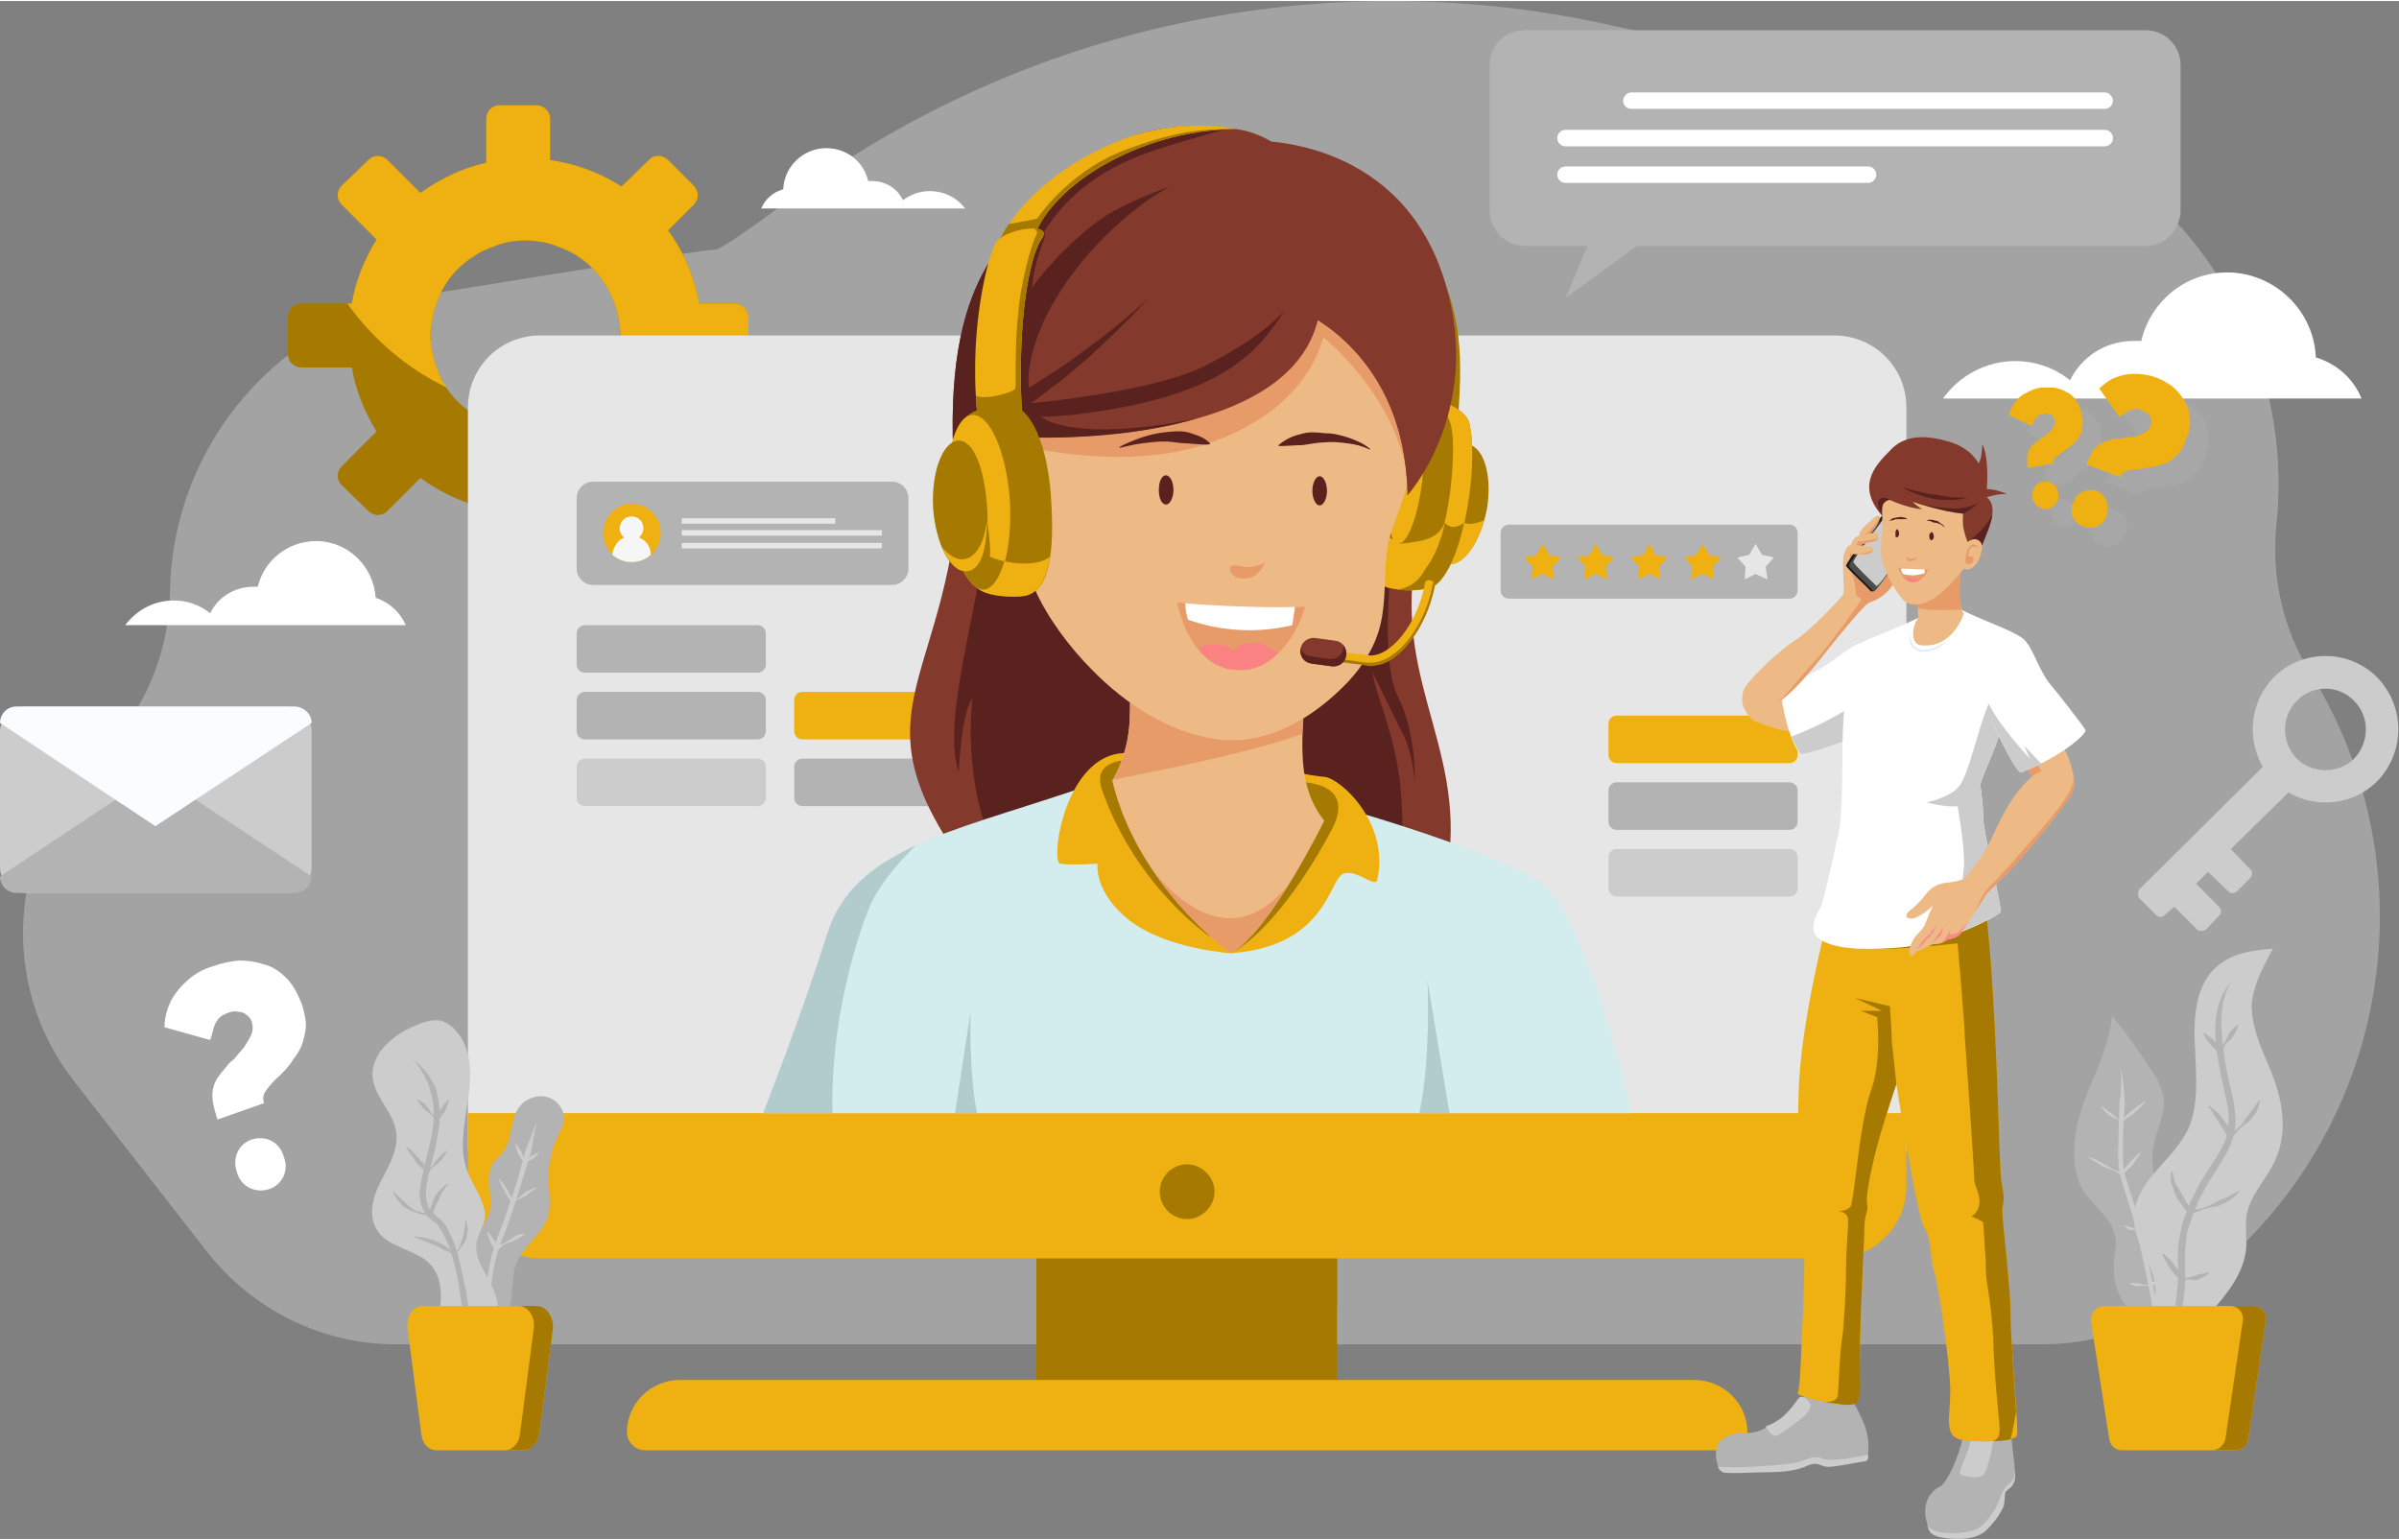 <?xml version="1.0" encoding="UTF-8"?> <svg xmlns="http://www.w3.org/2000/svg" xmlns:xlink="http://www.w3.org/1999/xlink" xmlns:xodm="http://www.corel.com/coreldraw/odm/2003" xml:space="preserve" width="500px" height="321px" version="1.1" style="shape-rendering:geometricPrecision; text-rendering:geometricPrecision; image-rendering:optimizeQuality; fill-rule:evenodd; clip-rule:evenodd" viewBox="0 0 26.25 16.83"><rect x="0" y="0" width="26.25" height="16.83" fill="#808080" stroke="none"/> <defs> <style type="text/css"> .fil15 {fill:#1A1A1A;fill-rule:nonzero} .fil16 {fill:#4D4D4D;fill-rule:nonzero} .fil9 {fill:#59221E;fill-rule:nonzero} .fil8 {fill:#84392D;fill-rule:nonzero} .fil2 {fill:#A67A00;fill-rule:nonzero} .fil11 {fill:#B2CCCE;fill-rule:nonzero} .fil5 {fill:#B3B3B3;fill-rule:nonzero} .fil7 {fill:#CCCCCC;fill-rule:nonzero} .fil10 {fill:#D3ECED;fill-rule:nonzero} .fil17 {fill:#DBEDFF;fill-rule:nonzero} .fil4 {fill:#E6E6E6;fill-rule:nonzero} .fil13 {fill:#E79B69;fill-rule:nonzero} .fil12 {fill:#EDB984;fill-rule:nonzero} .fil3 {fill:#EEB111;fill-rule:nonzero} .fil6 {fill:#F6F6F6;fill-rule:nonzero} .fil20 {fill:#F9FDFF;fill-rule:nonzero} .fil14 {fill:#FB8283;fill-rule:nonzero} .fil18 {fill:#FD898A;fill-rule:nonzero} .fil1 {fill:white;fill-rule:nonzero} .fil19 {fill:#B3B3B3;fill-rule:nonzero;fill-opacity:0.251} .fil0 {fill:#E6E6E6;fill-rule:nonzero;fill-opacity:0.349} </style> </defs> <g id="Слой_x0020_1">  <path class="fil0" d="M0.81 11.82l1.45 1.86c0.5,0.64 1.26,1.02 2.07,1.02l18.02 0c0.68,0 1.33,-0.26 1.82,-0.73l0.31 -0.3c1.72,-1.64 2.06,-4.27 0.81,-6.3 -0.31,-0.49 -0.44,-1.07 -0.38,-1.65 0.22,-2.15 -1.21,-4.12 -3.33,-4.58l-4.02 -0.89c-3.1,-0.67 -6.34,0.02 -8.89,1.9 -0.47,0.35 -0.8,0.58 -0.85,0.57 -0.1,0 -1.66,0.25 -3.14,0.49 -1.61,0.26 -2.79,1.63 -2.82,3.25l0 0c-0.01,0.7 -0.3,1.36 -0.81,1.85 -0.96,0.93 -1.07,2.45 -0.24,3.51z"></path> <g id="_2243273242880"> <path class="fil1" d="M25.84 4.35c-0.09,-0.22 -0.27,-0.38 -0.5,-0.45 -0.02,-0.51 -0.45,-0.93 -0.97,-0.93 -0.46,0 -0.84,0.32 -0.94,0.75 -0.03,0 -0.06,0 -0.09,0 -0.3,0 -0.56,0.17 -0.69,0.43 -0.16,-0.13 -0.37,-0.21 -0.6,-0.21 -0.32,0 -0.61,0.16 -0.79,0.41l4.58 0z"></path> <path class="fil1" d="M4.44 6.83c-0.06,-0.14 -0.18,-0.25 -0.33,-0.3 -0.02,-0.34 -0.3,-0.62 -0.65,-0.62 -0.31,0 -0.57,0.21 -0.64,0.5 -0.02,0 -0.03,0 -0.05,0 -0.21,0 -0.39,0.12 -0.47,0.29 -0.11,-0.09 -0.25,-0.14 -0.4,-0.14 -0.22,0 -0.41,0.11 -0.53,0.27l3.07 0z"></path> <path class="fil1" d="M8.33 2.27c0.04,-0.1 0.13,-0.18 0.24,-0.21 0.01,-0.25 0.22,-0.45 0.47,-0.45 0.23,0 0.41,0.15 0.46,0.36 0.01,0 0.03,0 0.04,0 0.15,0 0.28,0.08 0.34,0.21 0.08,-0.06 0.18,-0.1 0.29,-0.1 0.16,0 0.3,0.07 0.39,0.19l-2.23 0z"></path> </g> <g id="_2243273247680"> <path class="fil2" d="M8.19 3.86l0 -0.4c0,-0.08 -0.07,-0.15 -0.15,-0.15l-0.39 0c-0.05,-0.29 -0.17,-0.57 -0.34,-0.8l0.28 -0.28c0.06,-0.06 0.06,-0.15 0,-0.21l-0.28 -0.28c-0.06,-0.06 -0.16,-0.06 -0.21,0l-0.3 0.29c-0.23,-0.15 -0.5,-0.25 -0.78,-0.29l0 -0.45c0,-0.08 -0.07,-0.15 -0.15,-0.15l-0.4 0c-0.09,0 -0.15,0.07 -0.15,0.15l0 0.48c-0.27,0.06 -0.51,0.18 -0.72,0.33l-0.36 -0.36c-0.06,-0.06 -0.15,-0.06 -0.21,0l-0.29 0.28c-0.06,0.06 -0.06,0.15 0,0.21l0.38 0.38c-0.13,0.21 -0.23,0.45 -0.27,0.7l-0.55 0c-0.09,0 -0.15,0.07 -0.15,0.15l0 0.4c0,0.08 0.06,0.15 0.15,0.15l0.55 0c0.04,0.25 0.14,0.49 0.27,0.7l-0.38 0.38c-0.06,0.06 -0.06,0.15 0,0.21l0.29 0.28c0.06,0.06 0.15,0.06 0.21,0l0.36 -0.36c0.21,0.15 0.45,0.27 0.72,0.33l0 0.48c0,0.08 0.06,0.15 0.15,0.15l0.4 0c0.08,0 0.15,-0.07 0.15,-0.15l0 -0.45c0.28,-0.04 0.55,-0.14 0.78,-0.29l0.3 0.29c0.05,0.06 0.15,0.06 0.21,0l0.28 -0.28c0.06,-0.06 0.06,-0.15 0,-0.21l-0.28 -0.28c0.17,-0.24 0.29,-0.51 0.34,-0.8l0.39 0c0.08,0 0.15,-0.07 0.15,-0.15zm-1.57 0.36l0 0c-0.09,0.15 -0.23,0.28 -0.39,0.36 -0.09,0.04 -0.18,0.08 -0.28,0.1 -0.06,0.01 -0.13,0.02 -0.2,0.02 -0.12,0 -0.23,-0.02 -0.33,-0.06 -0.08,-0.03 -0.16,-0.06 -0.23,-0.11 -0.15,-0.1 -0.28,-0.23 -0.36,-0.39 -0.03,-0.07 -0.06,-0.14 -0.08,-0.21 -0.02,-0.09 -0.04,-0.18 -0.04,-0.27 0,-0.09 0.02,-0.18 0.04,-0.27 0.02,-0.07 0.05,-0.14 0.08,-0.21 0.08,-0.16 0.21,-0.3 0.36,-0.39 0.07,-0.05 0.15,-0.08 0.23,-0.11 0.1,-0.04 0.21,-0.06 0.33,-0.06 0.07,0 0.14,0.01 0.2,0.02 0.1,0.02 0.19,0.06 0.28,0.1 0.16,0.08 0.3,0.21 0.39,0.36 0.06,0.09 0.1,0.19 0.13,0.29 0.02,0.09 0.04,0.18 0.04,0.27 0,0.09 -0.02,0.18 -0.04,0.27 -0.03,0.1 -0.07,0.2 -0.13,0.29z"></path> <path class="fil3" d="M8.04 3.31l-0.39 0c-0.05,-0.29 -0.17,-0.57 -0.34,-0.8l0.28 -0.28c0.06,-0.06 0.06,-0.15 0,-0.21l-0.28 -0.28c-0.06,-0.06 -0.16,-0.06 -0.21,0l-0.3 0.29c-0.23,-0.15 -0.5,-0.25 -0.78,-0.29l0 -0.45c0,-0.08 -0.07,-0.15 -0.15,-0.15l-0.4 0c-0.09,0 -0.15,0.07 -0.15,0.15l0 0.48c-0.27,0.06 -0.51,0.18 -0.72,0.33l-0.36 -0.36c-0.06,-0.06 -0.15,-0.06 -0.21,0l-0.29 0.28c-0.06,0.06 -0.06,0.15 0,0.21l0.38 0.38c-0.13,0.21 -0.23,0.45 -0.27,0.7l-0.05 0c0.28,0.39 0.65,0.71 1.09,0.92 -0.02,-0.03 -0.04,-0.06 -0.06,-0.09 -0.03,-0.07 -0.06,-0.14 -0.08,-0.21 -0.02,-0.09 -0.04,-0.18 -0.04,-0.27 0,-0.09 0.02,-0.18 0.04,-0.27 0.02,-0.07 0.05,-0.14 0.08,-0.21 0.08,-0.16 0.21,-0.3 0.36,-0.39 0.07,-0.05 0.15,-0.08 0.23,-0.11 0.1,-0.04 0.21,-0.06 0.33,-0.06 0.07,0 0.14,0.01 0.2,0.02 0.1,0.02 0.19,0.06 0.28,0.1 0.16,0.08 0.3,0.21 0.39,0.36 0.06,0.09 0.1,0.19 0.13,0.29 0.02,0.09 0.04,0.18 0.04,0.27 0,0.09 -0.02,0.18 -0.04,0.27 -0.03,0.1 -0.07,0.2 -0.13,0.29 -0.08,0.12 -0.18,0.22 -0.3,0.3 0.47,-0.02 0.92,-0.16 1.31,-0.38 0.01,-0.04 0.02,-0.09 0.02,-0.13l0.18 0c0.12,-0.09 0.25,-0.19 0.36,-0.29l0 -0.26c0,-0.08 -0.07,-0.15 -0.15,-0.15z"></path> </g> <polygon class="fil2" points="14.63,15.47 11.34,15.47 11.34,13.33 14.63,13.33 "></polygon> <polygon class="fil2" points="14.63,14.28 11.34,14.28 11.34,13.33 14.63,13.33 "></polygon> <path class="fil4" d="M20.86 12.59l-15.74 0 0 -8.14c0,-0.44 0.35,-0.79 0.79,-0.79l14.16 0c0.44,0 0.79,0.35 0.79,0.79l0 8.14z"></path> <polygon class="fil4" points="20.31,12.17 5.67,12.17 5.67,4.59 20.31,4.59 "></polygon> <path class="fil3" d="M20.86 12.17l-15.74 0 0 0.8c0,0.43 0.35,0.79 0.79,0.79l14.16 0c0.44,0 0.79,-0.36 0.79,-0.79l0 -0.8z"></path> <path class="fil2" d="M13.29 13.03c0,-0.16 -0.14,-0.3 -0.3,-0.3 -0.17,0 -0.3,0.14 -0.3,0.3 0,0.16 0.13,0.3 0.3,0.3 0.16,0 0.3,-0.14 0.3,-0.3z"></path> <path class="fil3" d="M18.92 15.86l-11.86 0c-0.11,0 -0.2,-0.09 -0.2,-0.2 0,-0.31 0.26,-0.57 0.58,-0.57l11.1 0c0.32,0 0.58,0.26 0.58,0.57 0,0.11 -0.09,0.2 -0.2,0.2z"></path> <path class="fil5" d="M19.58 6.54l-3.07 0c-0.05,0 -0.09,-0.04 -0.09,-0.09l0 -0.63c0,-0.05 0.04,-0.09 0.09,-0.09l3.07 0c0.05,0 0.09,0.04 0.09,0.09l0 0.63c0,0.05 -0.04,0.09 -0.09,0.09z"></path> <polygon class="fil3" points="16.88,6.27 16.76,6.33 16.77,6.19 16.68,6.09 16.81,6.06 16.88,5.94 16.95,6.06 17.08,6.09 16.99,6.19 17,6.33 "></polygon> <polygon class="fil3" points="17.46,6.27 17.34,6.33 17.35,6.19 17.26,6.09 17.4,6.06 17.46,5.94 17.53,6.06 17.66,6.09 17.57,6.19 17.59,6.33 "></polygon> <polygon class="fil3" points="18.05,6.27 17.92,6.33 17.94,6.19 17.84,6.09 17.98,6.06 18.05,5.94 18.11,6.06 18.25,6.09 18.15,6.19 18.17,6.33 "></polygon> <polygon class="fil3" points="18.63,6.27 18.5,6.33 18.52,6.19 18.43,6.09 18.56,6.06 18.63,5.94 18.7,6.06 18.83,6.09 18.74,6.19 18.75,6.33 "></polygon> <polygon class="fil4" points="19.21,6.27 19.09,6.33 19.1,6.19 19.01,6.09 19.14,6.06 19.21,5.94 19.28,6.06 19.41,6.09 19.32,6.19 19.34,6.33 "></polygon> <path class="fil5" d="M9.76 6.39l-3.27 0c-0.1,0 -0.18,-0.08 -0.18,-0.18l0 -0.77c0,-0.1 0.08,-0.18 0.18,-0.18l3.27 0c0.1,0 0.18,0.08 0.18,0.18l0 0.77c0,0.1 -0.08,0.18 -0.18,0.18z"></path> <path class="fil3" d="M7.23 5.82c0,-0.17 -0.14,-0.32 -0.32,-0.32 -0.17,0 -0.31,0.15 -0.31,0.32 0,0.18 0.14,0.32 0.31,0.32 0.18,0 0.32,-0.14 0.32,-0.32z"></path> <path class="fil6" d="M6.7 6.06c0.06,0.05 0.13,0.08 0.21,0.08 0.08,0 0.16,-0.03 0.21,-0.08 0,-0.09 -0.05,-0.16 -0.13,-0.19 0.03,-0.02 0.05,-0.06 0.05,-0.1 0,-0.07 -0.05,-0.13 -0.13,-0.13 -0.07,0 -0.13,0.06 -0.13,0.13 0,0.04 0.02,0.08 0.05,0.1 -0.07,0.03 -0.12,0.1 -0.13,0.19z"></path> <polygon class="fil4" points="9.14,5.72 7.46,5.72 7.46,5.66 9.14,5.66 "></polygon> <polygon class="fil4" points="9.65,5.85 7.46,5.85 7.46,5.79 9.65,5.79 "></polygon> <polygon class="fil4" points="9.65,5.99 7.46,5.99 7.46,5.93 9.65,5.93 "></polygon> <path class="fil5" d="M8.29 7.35l-1.89 0c-0.05,0 -0.09,-0.04 -0.09,-0.09l0 -0.34c0,-0.05 0.04,-0.09 0.09,-0.09l1.89 0c0.05,0 0.09,0.04 0.09,0.09l0 0.34c0,0.05 -0.04,0.09 -0.09,0.09z"></path> <path class="fil5" d="M8.29 8.08l-1.89 0c-0.05,0 -0.09,-0.04 -0.09,-0.09l0 -0.34c0,-0.05 0.04,-0.09 0.09,-0.09l1.89 0c0.05,0 0.09,0.04 0.09,0.09l0 0.34c0,0.05 -0.04,0.09 -0.09,0.09z"></path> <path class="fil7" d="M8.29 8.81l-1.89 0c-0.05,0 -0.09,-0.04 -0.09,-0.09l0 -0.34c0,-0.05 0.04,-0.09 0.09,-0.09l1.89 0c0.05,0 0.09,0.04 0.09,0.09l0 0.34c0,0.05 -0.04,0.09 -0.09,0.09z"></path> <path class="fil3" d="M10.67 8.08l-1.89 0c-0.05,0 -0.09,-0.04 -0.09,-0.09l0 -0.34c0,-0.05 0.04,-0.09 0.09,-0.09l1.89 0c0.05,0 0.09,0.04 0.09,0.09l0 0.34c0,0.05 -0.04,0.09 -0.09,0.09z"></path> <path class="fil5" d="M10.67 8.81l-1.89 0c-0.05,0 -0.09,-0.04 -0.09,-0.09l0 -0.34c0,-0.05 0.04,-0.09 0.09,-0.09l1.89 0c0.05,0 0.09,0.04 0.09,0.09l0 0.34c0,0.05 -0.04,0.09 -0.09,0.09z"></path> <path class="fil3" d="M19.58 8.34l-1.89 0c-0.05,0 -0.09,-0.04 -0.09,-0.09l0 -0.34c0,-0.05 0.04,-0.09 0.09,-0.09l1.89 0c0.05,0 0.09,0.04 0.09,0.09l0 0.34c0,0.05 -0.04,0.09 -0.09,0.09z"></path> <path class="fil5" d="M19.58 9.07l-1.89 0c-0.05,0 -0.09,-0.04 -0.09,-0.09l0 -0.34c0,-0.05 0.04,-0.09 0.09,-0.09l1.89 0c0.05,0 0.09,0.04 0.09,0.09l0 0.34c0,0.05 -0.04,0.09 -0.09,0.09z"></path> <path class="fil7" d="M19.58 9.8l-1.89 0c-0.05,0 -0.09,-0.04 -0.09,-0.09l0 -0.34c0,-0.05 0.04,-0.09 0.09,-0.09l1.89 0c0.05,0 0.09,0.04 0.09,0.09l0 0.34c0,0.05 -0.04,0.09 -0.09,0.09z"></path> <path class="fil8" d="M10.51 5.1c-0.1,2.36 -1.19,2.6 0,4.3 1.19,1.7 5.29,1.1 5.36,-0.19 0.07,-1.29 -0.8,-2.07 -0.23,-3.68 0.57,-1.61 -5.13,-0.43 -5.13,-0.43z"></path> <path class="fil9" d="M10.81 5.73c-0.14,1.07 -0.5,2.13 -0.32,2.71 0,0 0.03,-0.66 0.15,-0.81 0,0 -0.12,0.91 0.25,1.66 0.37,0.74 4.42,0.6 4.42,0.6 0,0 0.08,-0.81 0,-1.41 -0.09,-0.59 -0.24,-0.82 -0.29,-1.13 0,0 0.25,0.51 0.35,0.71 0.09,0.2 0.11,0.48 0.11,0.48 0,0 0.02,-0.52 -0.18,-0.92 -0.21,-0.4 -0.08,-1.51 -0.02,-1.94 0.06,-0.43 -2.85,-0.95 -3.17,-0.77 -0.32,0.17 -1.3,0.82 -1.3,0.82z"></path> <path class="fil10" d="M11.75 8.64c-1.4,0.47 -2.41,0.65 -2.7,1.57 -0.29,0.92 -0.7,1.96 -0.7,1.96l9.5 0c0,0 -0.47,-2.16 -0.99,-2.52 -0.51,-0.36 -2.53,-0.96 -3.14,-1.06 -0.62,-0.1 -1.97,0.05 -1.97,0.05z"></path> <path class="fil11" d="M15.62 10.72c0,0 0.04,0.86 -0.09,1.45l0.33 0 -0.24 -1.45z"></path> <path class="fil11" d="M10.62 11.06c0,0 -0.02,0.66 0.07,1.11l-0.24 0 0.17 -1.11z"></path> <path class="fil11" d="M9.5 9.95c0.12,-0.33 0.52,-0.71 0.52,-0.71 -0.49,0.23 -0.82,0.5 -0.97,0.97 -0.29,0.92 -0.7,1.96 -0.7,1.96l0.76 0c-0.03,-0.97 0.26,-1.9 0.39,-2.22z"></path> <path class="fil3" d="M13.47 10.42c0,0 -0.68,-0.04 -1.1,-0.35 -0.41,-0.32 -0.36,-0.63 -0.36,-0.63 0,0 -0.3,0.02 -0.41,0 -0.11,-0.02 0.05,-1.19 0.7,-1.21 0.66,-0.02 2.02,0.25 2.19,0.26 0.17,0.01 0.72,0.5 0.58,1.13 -0.02,0.1 -0.29,-0.18 -0.41,-0.04 -0.13,0.15 -0.23,0.77 -1.19,0.84z"></path> <path class="fil2" d="M13.24 10.24c0,0 -0.82,-0.55 -1.19,-1.63 -0.05,-0.18 0.04,-0.27 0.23,-0.3l0.96 1.93z"></path> <path class="fil2" d="M13.51 10.4c0.48,-0.3 0.92,-1.06 1.05,-1.31 0.14,-0.25 0.14,-0.49 -0.27,-0.54 -0.41,-0.04 -0.78,1.85 -0.78,1.85z"></path> <path class="fil12" d="M14.35 7.02c-0.12,1 -0.19,1.53 0.14,1.95 0,0 -0.59,1.21 -1.02,1.45 0,0 -1.02,-0.72 -1.3,-1.89 0,0 0.17,-0.26 0.19,-0.64 0.02,-0.38 -0.03,-1.04 -0.03,-1.04l2.02 0.17z"></path> <path class="fil13" d="M14.09 9.68c-0.62,0.76 -1.26,0.12 -1.5,-0.2 0.39,0.6 0.88,0.94 0.88,0.94 0.2,-0.11 0.43,-0.43 0.62,-0.74z"></path> <path class="fil13" d="M12.36 7.89c-0.02,0.33 -0.14,0.56 -0.18,0.63 0.46,-0.09 1.45,-0.28 2.07,-0.5 0.01,-0.27 0.05,-0.6 0.1,-1l-1.23 -0.1 -0.79 -0.05c0.01,0.1 0.05,0.68 0.03,1.02z"></path> <path class="fil2" d="M15.96 4.48c0.04,-0.63 0.05,-1.21 -0.44,-1.94 -0.49,-0.74 -0.39,1.2 -0.38,1.22 0.01,0.03 0.44,0.84 0.44,0.84l0.38 -0.12z"></path> <path class="fil2" d="M15.68 5.47c-0.06,0.37 -0.02,0.66 0.16,0.69 0.17,0.03 0.36,-0.24 0.43,-0.6 0.06,-0.36 -0.03,-0.68 -0.21,-0.71 -0.17,-0.03 -0.31,0.26 -0.38,0.62z"></path> <path class="fil3" d="M16.02 5.71l-0.11 0.04 -0.1 0.3c0,0 -0.02,0.03 -0.04,0.08 0.02,0.02 0.04,0.03 0.07,0.03 0.15,0.03 0.32,-0.18 0.4,-0.48 -0.14,0.07 -0.22,0.03 -0.22,0.03z"></path> <path class="fil2" d="M15.52 4.36c0.14,-0.03 0.52,0.07 0.56,0.27 0.1,0.45 -0.06,1.49 -0.36,1.75 -0.11,0.09 -0.42,0.07 -0.53,0.04 -0.27,-0.08 -0.27,-0.52 -0.17,-1.11 0.1,-0.58 0.32,-0.92 0.5,-0.95z"></path> <path class="fil3" d="M16.02 5.71c-0.14,0.1 -0.21,0 -0.21,0 -0.09,0.2 -0.27,0.2 -0.49,0.23l-0.12 -0.07c0,0 -0.12,0.09 -0.23,0.17 0.02,0.2 0.08,0.34 0.22,0.38 0.11,0.03 0.42,0.05 0.53,-0.04 0.13,-0.11 0.24,-0.38 0.3,-0.67z"></path> <path class="fil3" d="M16.08 4.63c-0.04,-0.2 -0.42,-0.3 -0.56,-0.27 -0.01,0 -0.02,0 -0.03,0.01 0.25,-0.02 0.38,0.15 0.4,0.35 0.03,0.2 0,1.09 -0.29,1.49 -0.03,0.05 -0.1,0.2 -0.31,0.23 0.13,0.02 0.34,0.01 0.43,-0.06 0.3,-0.26 0.46,-1.3 0.36,-1.75z"></path> <path class="fil2" d="M16.02 5.71c-0.14,0.1 -0.21,0 -0.21,0 0,0 0,0 0,0 -0.04,0.19 -0.11,0.37 -0.21,0.5 -0.03,0.05 -0.1,0.2 -0.31,0.23 0.13,0.02 0.34,0.01 0.43,-0.06 0.13,-0.11 0.24,-0.38 0.3,-0.67z"></path> <path class="fil3" d="M15.54 5.4c-0.05,0.31 -0.16,0.56 -0.25,0.54 -0.08,-0.01 -0.11,-0.28 -0.05,-0.6 0.05,-0.31 0.16,-0.56 0.25,-0.54 0.08,0.01 0.11,0.28 0.05,0.6z"></path> <path class="fil12" d="M11.31 6.4c0,0.01 0.01,0.02 0.01,0.03 0.14,0.32 0.39,0.65 0.63,0.89 0.36,0.37 0.85,0.69 1.37,0.76 0.55,0.07 1.06,-0.24 1.43,-0.63 0.17,-0.18 0.31,-0.41 0.36,-0.65 0.06,-0.27 0.03,-0.54 0.07,-0.81 0.02,-0.14 0.08,-0.28 0.13,-0.42 0.15,-0.41 0.22,-0.88 0.17,-1.33 -0.02,-0.19 -0.05,-0.46 -0.15,-0.62 -0.12,-0.19 -0.39,-0.34 -0.57,-0.45 -0.58,-0.36 -1.36,-0.5 -2.02,-0.29 -0.68,0.21 -1.23,0.75 -1.51,1.39 -0.14,0.31 -0.22,0.61 -0.15,0.94 0.08,0.41 0.07,0.8 0.23,1.19z"></path> <path class="fil13" d="M11.17 4.86c0,0 1.06,0.29 1.99,0 0.93,-0.29 1.24,-0.87 1.32,-1.18 0,0 0.76,0.6 0.91,1.48 0,0 0.05,-1.56 -0.43,-1.76 -0.49,-0.19 -1.5,-0.44 -1.61,-0.34 -0.11,0.1 -2,1.17 -2,1.17l-0.18 0.63z"></path> <path class="fil9" d="M12.25 4.88c0.07,-0.04 0.15,-0.07 0.23,-0.1 0.09,-0.03 0.17,-0.05 0.26,-0.06 0.08,-0.01 0.18,-0.02 0.26,0 0.13,0.04 0.18,0.06 0.24,0.12l0 0.01c-0.05,0.01 -0.09,0 -0.13,0l-0.13 -0.01c-0.08,0 -0.15,-0.02 -0.24,-0.02 -0.08,0 -0.16,0.01 -0.24,0.02 -0.08,0.01 -0.17,0.03 -0.25,0.05l0 -0.01z"></path> <path class="fil9" d="M14.99 4.91c-0.08,-0.04 -0.16,-0.06 -0.25,-0.07 -0.08,-0.01 -0.16,-0.02 -0.24,-0.01 -0.09,0 -0.17,0.02 -0.25,0.03 -0.08,0 -0.16,0.01 -0.26,0.01l0 -0.01c0.07,-0.06 0.15,-0.1 0.24,-0.12 0.09,-0.03 0.18,-0.02 0.27,-0.01 0.09,0 0.17,0.02 0.26,0.05 0.08,0.03 0.16,0.06 0.23,0.12l0 0.01z"></path> <path class="fil9" d="M12.84 5.35c0,-0.09 -0.04,-0.16 -0.08,-0.16 -0.05,0 -0.08,0.07 -0.08,0.16 0,0.09 0.03,0.16 0.08,0.16 0.04,0 0.08,-0.07 0.08,-0.16z"></path> <path class="fil9" d="M14.52 5.36c0,-0.09 -0.04,-0.16 -0.08,-0.16 -0.04,0 -0.08,0.07 -0.08,0.16 0,0.09 0.04,0.16 0.08,0.16 0.04,0 0.08,-0.07 0.08,-0.16z"></path> <path class="fil13" d="M13.84 6.14c-0.02,0.06 -0.06,0.11 -0.11,0.15 -0.06,0.03 -0.13,0.04 -0.19,0.02 -0.1,-0.04 -0.13,-0.16 0.01,-0.13 0.05,0.01 0.1,0.02 0.15,0.01 0.03,-0.01 0.13,-0.02 0.14,-0.05z"></path> <path class="fil13" d="M12.88 6.58c0.33,0.05 1.14,0.06 1.4,0.05 -0.11,0.36 -0.37,0.71 -0.73,0.69 -0.38,-0.01 -0.59,-0.37 -0.67,-0.74z"></path> <path class="fil14" d="M13.98 7.14c-0.28,-0.24 -0.48,-0.04 -0.48,-0.04 -0.06,-0.04 -0.24,-0.11 -0.39,-0.01 0.08,0.11 0.19,0.18 0.32,0.22 0.04,0 0.08,0.01 0.13,0.01 0.16,0.01 0.31,-0.07 0.42,-0.18z"></path> <path class="fil1" d="M12.97 6.59c0,0.06 0.01,0.12 0.03,0.18 0.36,0.13 0.77,0.15 1.14,0.06 0.01,-0.07 0.02,-0.13 0.03,-0.2 -0.3,0.01 -0.88,-0.01 -1.2,-0.04z"></path> <path class="fil3" d="M15.04 7.27c-0.03,0.01 -0.06,0.01 -0.08,0 -0.26,-0.03 -0.39,-0.05 -0.39,-0.05l0.01 -0.11c0,0 0.14,0.02 0.39,0.05 0.24,0.03 0.54,-0.34 0.62,-0.78 0,-0.03 0.03,-0.05 0.06,-0.04 0.03,0 0.05,0.03 0.05,0.06 -0.09,0.46 -0.39,0.85 -0.66,0.87z"></path> <path class="fil2" d="M15.68 6.35c0,0.01 0,0.01 0,0.02 -0.08,0.46 -0.38,0.85 -0.66,0.87 -0.03,0 -0.05,0 -0.08,0 -0.2,-0.03 -0.33,-0.05 -0.37,-0.05l0 0.03c0,0 0.13,0.02 0.39,0.05 0.02,0.01 0.05,0.01 0.08,0 0.27,-0.02 0.57,-0.41 0.66,-0.87 0,-0.02 -0.01,-0.03 -0.02,-0.05z"></path> <path class="fil8" d="M14.57 7.28l-0.22 -0.03c-0.08,-0.01 -0.13,-0.08 -0.12,-0.16 0.01,-0.07 0.08,-0.13 0.16,-0.12l0.22 0.03c0.08,0.01 0.13,0.08 0.12,0.16 -0.01,0.08 -0.08,0.13 -0.16,0.12z"></path> <path class="fil9" d="M14.7 7.05c0,0.01 0,0.02 0,0.03 -0.01,0.08 -0.08,0.13 -0.16,0.12l-0.2 -0.03c-0.05,0 -0.09,-0.04 -0.11,-0.09 0,0.01 0,0.01 0,0.01 -0.01,0.08 0.04,0.15 0.12,0.16l0.22 0.03c0.08,0.01 0.15,-0.04 0.16,-0.12l0 0c0.01,-0.04 -0.01,-0.08 -0.03,-0.11z"></path> <path class="fil8" d="M14.27 3.41c0,0 1.12,0.47 1.13,2 0,0 0.89,-0.98 0.37,-2.46 -0.53,-1.48 -2.05,-1.42 -2.05,-1.42l0.55 1.88z"></path> <path class="fil8" d="M14.27 3.41c0,0 1.09,0.46 1.13,1.95 0,-0.01 0,-0.02 0,-0.03 -0.02,-1.5 -0.54,-1.9 -1.06,-2.17l-0.12 0.08 0.05 0.17z"></path> <path class="fil8" d="M11.11 4.77c0,0 3.09,0.18 3.33,-1.38 0.25,-1.57 -0.54,-1.95 -0.93,-1.99 -0.39,-0.04 -1.14,-0.13 -1.79,0.5 -0.65,0.63 -1.37,1.01 -1.29,3.04l0.68 -0.17z"></path> <path class="fil9" d="M11.05 4.35c0.13,-0.07 0.27,-0.15 0.4,-0.24 0.13,-0.08 0.26,-0.17 0.38,-0.26 0.25,-0.18 0.5,-0.38 0.73,-0.59 -0.21,0.23 -0.44,0.45 -0.67,0.66 -0.12,0.1 -0.24,0.21 -0.37,0.3 -0.12,0.1 -0.25,0.19 -0.38,0.28l-0.09 -0.15z"></path> <path class="fil9" d="M12.8 2.03c-0.73,0.4 -1.53,1.35 -1.55,2.14 0,0 -0.31,-0.29 -0.15,-0.7 0.17,-0.41 0.65,-0.87 0.91,-1.06 0.27,-0.2 0.79,-0.38 0.79,-0.38z"></path> <path class="fil9" d="M11.3 4.44c-0.1,-0.26 -0.04,-1.12 0,-1.37 0.03,-0.25 0.12,-0.43 0.13,-0.48 0.01,-0.05 -0.01,-0.06 -0.01,-0.06 0.5,-0.78 1.23,-0.9 1.96,-1.12l-0.04 -0.03c-0.42,-0.03 -1.06,-0.02 -1.62,0.52 -0.65,0.63 -1.37,1.01 -1.29,3.04l0.68 -0.17c0,0 1.06,0.07 1.98,-0.2 -1.03,0.21 -1.7,0.12 -1.79,-0.13z"></path> <path class="fil9" d="M14.06 3.38c-0.3,0.47 -0.67,0.91 -2.1,1.12 -0.96,0.14 -1.11,-0.06 -1.11,-0.06 0,0 1.67,-0.11 2.34,-0.45 0.67,-0.34 0.87,-0.61 0.87,-0.61z"></path> <path class="fil3" d="M11.32 2.57c0.19,-0.54 1.12,-1.15 2.19,-1.17 0,0 -0.55,-0.13 -1.19,0.1 -0.64,0.24 -1.11,0.63 -1.36,1.07 -0.26,0.44 0.36,0 0.36,0z"></path> <path class="fil2" d="M12.26 1.65c-0.59,0.24 -0.91,0.73 -0.91,0.73 -0.03,0.01 -0.3,0.06 -0.31,0.06 -0.03,0.04 -0.06,0.09 -0.08,0.13 -0.01,0.02 -0.02,0.03 -0.03,0.05 0.09,-0.01 0.21,-0.01 0.24,0 0.02,0.01 0.04,0 0.09,-0.01 0.04,-0.02 0.06,-0.04 0.06,-0.04 0.19,-0.54 1.12,-1.15 2.19,-1.17 -0.36,0 -0.66,0.02 -1.25,0.25z"></path> <path class="fil3" d="M11.18 4.48c-0.05,-1.01 0.09,-1.7 0.22,-1.88 0.13,-0.19 -0.4,-0.11 -0.5,0.04 -0.07,0.09 -0.3,0.89 -0.21,1.84 0.08,0.95 0.49,0 0.49,0z"></path> <path class="fil2" d="M11.31 2.49c0.04,0.02 0.05,0.04 0.02,0.09 -0.03,0.05 -0.16,0.47 -0.19,0.85 -0.04,0.37 -0.02,0.77 -0.03,0.81 -0.01,0.04 -0.33,0.13 -0.43,0.08 0,0.06 0,0.11 0.01,0.16 0,0.07 0.01,0.13 0.02,0.18 0.1,0.01 0.24,0.02 0.37,0.02 0.06,-0.1 0.1,-0.2 0.1,-0.2 -0.05,-1.01 0.09,-1.7 0.22,-1.88 0.05,-0.08 0,-0.11 -0.09,-0.11z"></path> <path class="fil2" d="M11.09 4.43c-0.13,-0.04 -0.52,0.02 -0.58,0.21 -0.15,0.44 -0.09,1.49 0.18,1.78 0.1,0.1 0.41,0.11 0.52,0.09 0.28,-0.05 0.33,-0.49 0.29,-1.08 -0.04,-0.59 -0.22,-0.95 -0.41,-1z"></path> <path class="fil3" d="M10.69 6.42c0.1,0.1 0.41,0.11 0.52,0.09 0.16,-0.03 0.24,-0.19 0.28,-0.43 -0.14,0.12 -0.48,0.08 -0.66,0 0,0 0.03,-0.52 -0.06,-0.82 0,0 -0.17,0.37 -0.27,0.71 0.04,0.19 0.11,0.36 0.19,0.45z"></path> <path class="fil3" d="M11.05 5.46c0.03,0.53 -0.09,0.97 -0.28,0.98 -0.19,0.01 -0.37,-0.41 -0.41,-0.93 -0.03,-0.53 0.09,-0.97 0.28,-0.98 0.19,-0.01 0.37,0.4 0.41,0.93z"></path> <path class="fil2" d="M10.8 5.68c0,0 -0.24,0.03 -0.33,0.4 0.08,0.22 0.19,0.37 0.3,0.36 0.09,-0.01 0.17,-0.13 0.22,-0.31 -0.06,-0.01 -0.11,-0.03 -0.16,-0.05 0,0 0.02,-0.08 -0.03,-0.4z"></path> <path class="fil2" d="M10.8 5.52c0.03,0.4 -0.05,0.71 -0.22,0.72 -0.18,0.02 -0.34,-0.3 -0.37,-0.69 -0.02,-0.39 0.1,-0.72 0.27,-0.74 0.18,-0.01 0.29,0.32 0.32,0.71z"></path> <path class="fil3" d="M10.53 6.11c-0.08,0 -0.15,-0.05 -0.22,-0.13 0.07,0.17 0.17,0.27 0.27,0.26 0.15,-0.01 0.22,-0.24 0.22,-0.56 -0.03,0.25 -0.12,0.42 -0.27,0.43z"></path> <path class="fil12" d="M19.07 7.59c-0.04,0.13 0.08,0.25 0.11,0.28 0.04,0.02 0.29,0.12 0.45,0.13 0.16,0 0.39,-0.33 0.31,-0.37 -0.08,-0.04 -0.66,-0.08 -0.72,-0.08 -0.07,0 -0.15,0.04 -0.15,0.04z"></path> <path class="fil1" d="M19.48 7.52c0.04,0.4 0.18,0.72 0.23,0.72 0.05,0.01 0.55,-0.16 0.69,-0.22 0.14,-0.06 0.04,-1.01 -0.05,-0.99 -0.08,0.01 -0.28,0.19 -0.44,0.28 -0.16,0.09 -0.43,0.21 -0.43,0.21z"></path> <path class="fil7" d="M20.28 7.69c-0.06,0.08 -0.46,0.28 -0.68,0.36 0.05,0.11 0.09,0.19 0.11,0.19 0.05,0.01 0.42,-0.12 0.61,-0.19 0,-0.15 -0.04,-0.36 -0.04,-0.36z"></path> <path class="fil12" d="M19.07 7.57c-0.02,0.16 0.12,0.18 0.3,0.14 0.18,-0.04 0.49,-0.43 0.62,-0.6 0.14,-0.18 0.4,-0.49 0.45,-0.52 0.05,-0.03 0.16,-0.04 0.27,-0.2 0.1,-0.16 0,-0.49 -0.04,-0.53 -0.04,-0.04 -0.43,0.1 -0.48,0.16 -0.05,0.07 0,0.42 -0.02,0.47 -0.02,0.04 -0.37,0.41 -0.52,0.5 -0.15,0.09 -0.57,0.47 -0.58,0.58z"></path> <path class="fil13" d="M20.45 6.13c0.05,-0.02 0.07,-0.13 0.04,-0.11 -0.03,0.02 -0.08,0.02 -0.15,0.02 -0.06,0 -0.09,-0.01 -0.09,-0.01 0,0 -0.01,0.05 -0.01,0.08 0,0 0.17,0.04 0.21,0.02z"></path> <path class="fil13" d="M20.75 6.15c-0.02,-0.05 -0.04,-0.09 -0.04,-0.09l-0.28 0.26c-0.07,-0.07 -0.15,-0.12 -0.15,-0.12l-0.03 0.04c0.04,0.07 0.06,0.22 0.06,0.26 0,0 0.04,0.04 0.06,0.05 0,0 -0.31,0.45 -0.51,0.67 -0.2,0.22 -0.34,0.41 -0.43,0.47 0.18,-0.1 0.44,-0.43 0.56,-0.58 0.14,-0.18 0.4,-0.49 0.45,-0.52 0.05,-0.03 0.16,-0.04 0.27,-0.2 0.04,-0.06 0.05,-0.15 0.04,-0.24z"></path> <path class="fil15" d="M20.2 6.18c0,0.02 0.25,0.25 0.27,0.28 0.01,0 0.03,0 0.03,0 0.08,-0.06 0.42,-0.62 0.43,-0.64 0,-0.02 -0.18,-0.21 -0.24,-0.26 -0.01,-0.01 -0.04,0 -0.05,0.01 -0.07,0.09 -0.44,0.57 -0.44,0.61z"></path> <path class="fil16" d="M20.23 6.18c0,0.02 0.25,0.25 0.27,0.28 0.03,0.02 0.45,-0.62 0.46,-0.64 0,-0.02 -0.21,-0.21 -0.27,-0.26 0,0 -0.02,0 -0.02,0.01 -0.07,0.09 -0.44,0.57 -0.44,0.61z"></path> <path class="fil7" d="M20.28 6.14c0,0.02 0.23,0.24 0.25,0.26 0.03,0.03 0.42,-0.57 0.43,-0.59 0,-0.02 -0.2,-0.2 -0.25,-0.24 -0.01,-0.01 -0.02,-0.01 -0.02,0 -0.07,0.08 -0.42,0.54 -0.41,0.57z"></path> <path class="fil12" d="M20.46 5.83c0.04,-0.03 0.09,-0.11 0.1,-0.14 0.01,-0.03 0.01,-0.05 -0.01,-0.06 -0.03,0 -0.1,0.08 -0.14,0.11 -0.03,0.03 -0.08,0.08 -0.06,0.12 0.01,0.03 0.09,0.02 0.1,0.01 0,0 0.01,-0.04 0.01,-0.04z"></path> <path class="fil13" d="M20.56 5.64c0.01,0.03 -0.09,0.16 -0.16,0.2l0.02 0.03c0,0 0.02,-0.01 0.03,-0.01 0.01,-0.01 0.01,-0.03 0.01,-0.03 0.04,-0.03 0.09,-0.11 0.1,-0.14 0.01,-0.02 0.01,-0.04 0,-0.05z"></path> <path class="fil12" d="M20.35 5.96c0.07,-0.04 0.13,-0.04 0.17,-0.05 0.04,-0.02 0.05,-0.08 0.02,-0.09 -0.02,-0.01 -0.18,0.02 -0.22,0.04 -0.05,0.02 -0.07,0.1 -0.07,0.1l0.1 0z"></path> <path class="fil13" d="M20.39 5.91c-0.04,0.01 -0.06,0 -0.06,0 0,0.02 -0.01,0.03 -0.03,0.05l0.05 0c0.07,-0.04 0.13,-0.04 0.17,-0.05 0.02,-0.01 0.03,-0.03 0.03,-0.04 -0.02,0.03 -0.12,0.03 -0.16,0.04z"></path> <path class="fil12" d="M20.19 6.02c0.03,0.05 0.21,0.03 0.25,0.03 0.04,-0.01 0.06,-0.03 0.06,-0.06 0,-0.04 -0.25,-0.04 -0.27,-0.03 -0.02,0.01 -0.04,0.06 -0.04,0.06z"></path> <path class="fil13" d="M20.5 6c-0.03,0.03 -0.09,0.04 -0.15,0.05 -0.06,0 -0.09,0 -0.1,0 0.07,0.01 0.17,0 0.19,0 0.03,-0.01 0.05,-0.03 0.06,-0.05z"></path> <path class="fil7" d="M21.09 16.67c0.01,0.09 0.05,0.13 0.19,0.15 0.14,0.02 0.35,0.02 0.46,-0.09 0.11,-0.11 0.18,-0.23 0.19,-0.28 0.01,-0.06 0,-0.12 0.02,-0.14 0.02,-0.03 0.11,-0.05 0.1,-0.2 -0.02,-0.16 -0.96,0.56 -0.96,0.56z"></path> <path class="fil5" d="M22.01 15.73c-0.01,-0.21 -0.53,-0.13 -0.53,-0.04 0,0.08 -0.12,0.45 -0.24,0.56 0,0 0,0 0,0 -0.16,0.07 -0.21,0.25 -0.15,0.42 0.05,0.14 0.45,0.1 0.54,0.05 0.1,-0.05 0.2,-0.2 0.23,-0.28l0 0c0.03,-0.04 0.03,-0.11 0.08,-0.17 0.05,-0.06 0.07,-0.05 0.1,-0.12 0.02,-0.07 -0.01,-0.2 -0.03,-0.42z"></path> <path class="fil7" d="M21.57 15.73c-0.05,0.22 -0.15,0.36 -0.12,0.39 0.03,0.03 0.22,0.06 0.26,0 0.04,-0.06 0.1,-0.3 0.1,-0.39 0,-0.1 -0.24,0 -0.24,0z"></path> <path class="fil5" d="M20.44 15.91c0.01,-0.1 0.01,-0.24 -0.07,-0.4 -0.08,-0.17 -0.08,-0.18 -0.17,-0.2 -0.1,-0.01 -0.45,-0.06 -0.45,-0.06 0,0 -0.06,0.16 -0.26,0.27 -0.2,0.11 -0.25,0.15 -0.38,0.15 -0.13,0 -0.42,0.02 -0.31,0.37 0,0 0.1,0.04 0.33,0.04 0.23,-0.01 0.46,-0.02 0.55,-0.06 0.08,-0.03 0.17,-0.04 0.22,-0.02 0.05,0.02 0.21,0.01 0.31,0 0.09,-0.02 0.23,-0.09 0.23,-0.09z"></path> <path class="fil7" d="M19.34 15.59c-0.02,0 -0.02,0.02 -0.01,0.03 0.03,0.05 0.08,0.09 0.11,0.08 0.04,-0.01 0.21,-0.14 0.31,-0.22 0.04,-0.04 0.08,-0.11 0.05,-0.14 -0.02,-0.04 -0.08,-0.08 -0.11,-0.06 -0.03,0.03 -0.08,0.12 -0.18,0.21 -0.07,0.06 -0.14,0.09 -0.17,0.1z"></path> <path class="fil7" d="M18.8 16.04c0.23,0.02 0.76,-0.02 0.87,-0.05 0.11,-0.03 0.17,-0.08 0.27,-0.04 0.1,0.04 0.42,-0.02 0.47,-0.04 0.05,-0.02 0.04,0.06 0,0.07 -0.03,0 -0.26,0.05 -0.38,0.06 -0.12,0.01 -0.12,-0.07 -0.26,-0.01 -0.14,0.07 -0.37,0.07 -0.47,0.07 -0.1,0 -0.39,0.02 -0.45,0 -0.05,-0.03 -0.05,-0.06 -0.05,-0.06z"></path> <path class="fil3" d="M21.44 15.74c0.16,0.04 0.6,0.03 0.63,-0.04 0.02,-0.06 -0.07,-1.03 -0.07,-1.33 0,-0.31 -0.1,-1.07 -0.09,-1.16 0.02,-0.08 0.02,-0.14 -0.01,-0.29 -0.03,-0.14 -0.04,-1.83 -0.17,-2.97l-1.75 0.17c0,0 -0.28,1.07 -0.3,1.83 -0.02,0.76 0,1.13 0,1.24 0,0.11 0.05,0.23 0.06,0.32 0.01,0.09 0,0.75 -0.02,0.99 -0.01,0.24 -0.02,0.68 -0.05,0.73 -0.02,0.05 0.53,0.16 0.6,0.12 0.08,-0.04 0.08,-0.04 0.08,-0.43 0,-0.39 0.05,-1.32 0.05,-1.49 0,-0.16 0.05,-0.19 0.03,-0.27 -0.02,-0.09 0.06,-0.46 0.14,-0.74 0.08,-0.27 0.18,-0.57 0.18,-0.57 0,0 0.23,1.49 0.31,1.58 0.07,0.09 0.06,0.32 0.1,0.46 0.05,0.13 0.18,1.04 0.18,1.32 0,0.27 -0.07,0.48 0.1,0.53z"></path> <path class="fil2" d="M21.81 15.76c0.08,0 0.14,-0.01 0.19,-0.02 0.02,-0.08 0.04,-0.18 0.06,-0.3 -0.02,-0.33 -0.06,-0.86 -0.06,-1.07 0,-0.31 -0.1,-1.07 -0.09,-1.16 0.02,-0.08 0.02,-0.14 -0.01,-0.29 -0.03,-0.14 -0.04,-1.83 -0.17,-2.97l-0.35 0.04 -1.03 0.38c0.49,0.02 1.07,-0.06 1.07,-0.06 0,0 0.08,0.91 0.08,1.04 0.01,0.14 0.1,1.39 0.1,1.51 0,0.11 0.05,0.15 0.06,0.27 0,0.13 -0.09,0.17 -0.09,0.17 0,0 0.13,0.05 0.13,0.07 0,0.02 0.03,0.38 0.03,0.52 0,0.14 0.06,0.33 0.08,0.75 0.01,0.42 0.07,0.92 0.07,0.98 0,0.05 0,0.11 -0.07,0.14z"></path> <path class="fil2" d="M20.68 11l-0.38 -0.09 0.29 0.14 -0.23 0 0.18 0.07c0,0 0.05,0.46 -0.06,0.78 -0.13,0.34 -0.19,1.22 -0.23,1.29 -0.04,0.06 -0.14,0.05 -0.14,0.05 0,0 0.11,0.01 0.11,0.09 0.01,0.07 -0.02,0.29 -0.02,0.52 0,0.24 -0.02,0.6 -0.04,0.76 -0.03,0.16 -0.04,0.54 -0.05,0.64 -0.01,0.1 -0.16,0.08 -0.16,0.08l0 0c0.07,0.01 0.15,0.02 0.22,0.03 0.23,0.02 0.18,-0.07 0.18,-0.52 0,-0.42 0.05,-1.25 0.05,-1.41 0,-0.16 0.05,-0.19 0.03,-0.27 -0.02,-0.09 0.06,-0.46 0.14,-0.74 0.08,-0.27 0.18,-0.57 0.18,-0.57 0,0 -0.04,-0.38 -0.05,-0.47 0,-0.09 -0.02,-0.38 -0.02,-0.38z"></path> <path class="fil1" d="M20.99 6.75c-0.4,0.19 -0.47,0.19 -0.64,0.28 -0.17,0.09 -0.19,1.03 -0.19,1.18 0,0.14 0,0.72 -0.04,0.88 -0.03,0.15 -0.16,0.74 -0.2,0.83 -0.05,0.08 -0.13,0.24 -0.03,0.33 0.11,0.09 0.34,0.15 0.86,0.11 0.53,-0.03 1.11,-0.35 1.14,-0.39 0.02,-0.05 -0.19,-0.87 -0.19,-1.03 0,-0.16 -0.02,-0.27 -0.03,-0.35 -0.01,-0.07 0.18,-0.41 0.22,-0.63 0.04,-0.22 0.32,-0.82 0.29,-0.93 -0.04,-0.11 -0.45,-0.23 -0.72,-0.37 -0.27,-0.14 -0.47,0.09 -0.47,0.09z"></path> <path class="fil17" d="M20.9 6.9c0,0.03 0,0.05 0,0.07 0.01,0.03 0.02,0.05 0.03,0.07 0.02,0.04 0.07,0.06 0.11,0.06 0.05,0 0.09,-0.01 0.14,-0.03 0.04,-0.02 0.08,-0.04 0.13,-0.06 -0.02,0.02 -0.04,0.03 -0.06,0.04 -0.02,0.01 -0.04,0.03 -0.07,0.04 -0.04,0.02 -0.09,0.03 -0.14,0.03l-0.02 0 -0.02 0c-0.01,-0.01 -0.02,-0.01 -0.03,-0.02 -0.03,-0.01 -0.05,-0.03 -0.06,-0.05 -0.02,-0.05 -0.02,-0.1 -0.01,-0.15z"></path> <path class="fil7" d="M21.89 9.97c0.02,-0.05 -0.19,-0.87 -0.19,-1.03 0,-0.16 -0.02,-0.27 -0.03,-0.35 -0.01,-0.07 0.18,-0.41 0.22,-0.63 0.01,-0.04 0.02,-0.09 0.04,-0.14l-0.17 -0.13c-0.12,0.28 -0.22,0.79 -0.33,0.91 -0.1,0.12 -0.35,0.17 -0.35,0.17 0,0 0.24,0.06 0.34,0.04 0,0 0.08,0.44 0.07,0.66 -0.02,0.22 -0.06,0.55 -0.07,0.59 0,0.02 0,0.08 0,0.14 0.26,-0.1 0.45,-0.21 0.47,-0.23z"></path> <path class="fil12" d="M21.45 6.26c-0.02,0.23 -0.01,0.39 0.04,0.44 0,0 -0.12,0.39 -0.47,0.35 -0.12,-0.01 -0.1,-0.21 -0.03,-0.3l-0.01 -0.29 0.47 -0.2z"></path> <path class="fil13" d="M21.46 6.66c-0.02,-0.08 -0.02,-0.22 -0.01,-0.4l-0.47 0.2 0 0.18c0.08,0.04 0.48,0.02 0.48,0.02z"></path> <path class="fil12" d="M22.57 8.15c0.07,0.11 0.16,0.38 0.11,0.5 -0.05,0.12 -0.5,0.67 -0.7,0.88 -0.2,0.2 -0.25,0.23 -0.28,0.3 -0.04,0.07 -0.22,0.35 -0.26,0.39 -0.05,0.04 -0.13,0.05 -0.13,0.05 0,0 -0.06,0.06 -0.16,0.05 0,0 -0.1,0.06 -0.18,0.08 0,0 -0.02,0.04 -0.05,0.05 -0.03,0 -0.05,-0.05 0,-0.15 0.05,-0.1 0.13,-0.14 0.15,-0.21 0.02,-0.06 0.08,-0.19 0.08,-0.19 0,0 -0.14,0.13 -0.22,0.14 -0.08,0.01 -0.09,-0.04 -0.04,-0.08 0.05,-0.04 0.11,-0.09 0.17,-0.17 0.06,-0.08 0.13,-0.13 0.23,-0.14 0.1,-0.01 0.18,-0.03 0.2,-0.05 0.03,-0.01 0.18,-0.21 0.29,-0.41 0.1,-0.21 0.2,-0.47 0.45,-0.7l-0.09 -0.18 0.43 -0.16z"></path> <path class="fil18" d="M20.98 10.38c0.02,-0.05 0.06,-0.1 0.1,-0.14l0.02 -0.02c0.01,0 0.02,-0.01 0.02,-0.01 0.01,-0.01 0.01,-0.03 0.02,-0.04 0.02,-0.02 0.04,-0.05 0.05,-0.07 -0.01,0.02 -0.02,0.05 -0.03,0.08 -0.01,0.01 -0.02,0.03 -0.03,0.04 0,0.01 -0.01,0.01 -0.01,0.02l-0.02 0.01c-0.02,0.02 -0.04,0.04 -0.06,0.07 -0.02,0.02 -0.04,0.04 -0.06,0.06z"></path> <path class="fil18" d="M21.15 10.3c0.02,-0.03 0.04,-0.06 0.06,-0.09 0.02,-0.02 0.04,-0.05 0.05,-0.08 0,0.03 -0.01,0.07 -0.03,0.1 -0.02,0.02 -0.05,0.05 -0.08,0.07z"></path> <path class="fil18" d="M21.23 10.31c0.06,-0.02 0.08,-0.04 0.08,-0.04 0,0 0.08,-0.01 0.13,-0.05 0.01,-0.02 0.05,-0.08 0.1,-0.14 0,0 -0.05,0.05 -0.09,0.09 -0.05,0.06 -0.12,0.04 -0.12,0.04l0.01 -0.05c0,0 -0.05,0.12 -0.11,0.15z"></path> <path class="fil13" d="M22.69 8.51c-0.01,0.05 -0.01,0.09 -0.1,0.23 -0.09,0.15 -0.65,0.78 -0.77,0.9 -0.12,0.12 -0.12,0.13 -0.2,0.31 0.04,-0.05 0.06,-0.1 0.08,-0.12 0.03,-0.07 0.08,-0.1 0.28,-0.3 0.2,-0.21 0.65,-0.76 0.7,-0.88 0.01,-0.04 0.01,-0.09 0.01,-0.14z"></path> <path class="fil13" d="M22.3 8.36l0.04 0.07c0,0 -0.06,0.02 -0.11,0.06l-0.07 -0.14 0.14 0.01z"></path> <path class="fil1" d="M21.84 7.98c-0.1,-0.21 -0.11,-0.55 0,-0.73 0.1,-0.18 0.29,-0.24 0.34,-0.22 0.04,0.02 0.14,0.3 0.24,0.43 0.11,0.13 0.39,0.49 0.4,0.52 0.01,0.04 -0.25,0.28 -0.7,0.46 -0.05,0.03 -0.28,-0.46 -0.28,-0.46z"></path> <path class="fil7" d="M22.15 8.15l0.06 0.14c0,0 -0.32,-0.34 -0.45,-0.6 0.01,0.1 0.04,0.21 0.08,0.29 0,0 0.23,0.49 0.28,0.46 0.08,-0.03 0.15,-0.06 0.22,-0.09l-0.19 -0.2z"></path> <path class="fil8" d="M21.69 5.95c0.08,-0.2 0.18,-0.41 0.05,-0.52 0,0 0.15,-0.05 0.22,-0.03 0,0 -0.07,-0.05 -0.22,-0.06 0,0 0.03,-0.34 -0.05,-0.49 0,0 0,0.15 -0.04,0.21 0,0 -0.08,-0.17 -0.33,-0.24 -0.24,-0.07 -0.48,-0.08 -0.64,0.1 -0.17,0.17 -0.37,0.39 -0.08,0.72 0.28,0.33 0.65,0.42 0.81,0.44 0.16,0.02 0.28,-0.13 0.28,-0.13z"></path> <path class="fil9" d="M20.82 5.32c0.06,0.02 0.12,0.04 0.18,0.05 0.05,0.01 0.11,0.03 0.17,0.03 0.06,0.01 0.12,0.02 0.18,0.03 0.06,0 0.12,0.01 0.18,0 -0.05,0.02 -0.12,0.03 -0.18,0.03 -0.06,0 -0.12,0 -0.18,-0.01 -0.07,-0.01 -0.13,-0.03 -0.18,-0.05 -0.06,-0.02 -0.12,-0.04 -0.17,-0.08z"></path> <path class="fil9" d="M21.48 5.61c0.06,-0.02 0.17,-0.12 0.17,-0.12 0,0 -0.11,0.08 -0.34,0.06 -0.23,-0.02 -0.38,-0.07 -0.38,-0.07 0,0 0.23,0.14 0.32,0.16 0.09,0.02 0.23,-0.03 0.23,-0.03z"></path> <path class="fil9" d="M20.68 5.46c-0.1,-0.06 -0.13,0 -0.13,0.04 0,0.05 0.05,0.14 0.05,0.14l0.08 -0.18z"></path> <path class="fil9" d="M21.8 5.62c-0.08,0.17 -0.27,0.3 -0.27,0.3 0,0 -0.08,0.1 0.01,0.14 0,0 0,0 0.01,0 0.08,-0.04 0.14,-0.11 0.14,-0.11 0.04,-0.11 0.1,-0.23 0.11,-0.33z"></path> <path class="fil12" d="M21.53 5.92c0,0 0.08,-0.07 0.14,0 0.06,0.06 -0.05,0.36 -0.18,0.29 0,0 -0.22,0.28 -0.37,0.35 -0.15,0.08 -0.25,0.04 -0.3,-0.01 -0.05,-0.06 -0.22,-0.29 -0.24,-0.53 0,-0.09 0.02,-0.26 0.02,-0.3 0,-0.03 -0.02,-0.18 0.01,-0.22 0.03,-0.04 0.07,-0.04 0.07,-0.04 0,0 0.19,0.09 0.35,0.1 0,0 -0.08,-0.05 -0.1,-0.08 0,0 0.32,0.11 0.55,0.13 0,0 -0.01,0.13 0.01,0.18 0.01,0.06 0.04,0.13 0.04,0.13z"></path> <path class="fil13" d="M21.64 6c0,-0.06 -0.05,-0.07 -0.09,-0.03 -0.04,0.04 -0.05,0.16 -0.04,0.18 0.01,0.02 0.07,0.02 0.08,-0.02 0.02,-0.04 -0.02,-0.06 -0.05,-0.05 0,0 -0.01,-0.05 0.02,-0.09 0.03,-0.03 0.06,-0.02 0.07,-0.01 0,0.01 0.01,0.02 0.01,0.02z"></path> <path class="fil9" d="M21.28 5.76c-0.01,-0.02 -0.02,-0.03 -0.04,-0.04 -0.01,-0.01 -0.03,-0.02 -0.04,-0.03 -0.02,0 -0.03,-0.01 -0.05,-0.01 -0.02,-0.01 -0.04,0 -0.06,0l0 0.01c0.01,0 0.02,0 0.03,0l0.02 0.01c0.02,0.01 0.04,0.01 0.05,0.01 0.02,0.01 0.03,0.01 0.05,0.02 0.01,0.01 0.03,0.02 0.04,0.03l0 0z"></path> <path class="fil9" d="M20.67 5.69c0.01,0 0.03,-0.01 0.05,-0.01 0.01,-0.01 0.03,-0.01 0.05,-0.01 0.02,0 0.03,0 0.05,0 0.02,0 0.03,0 0.05,0l0 0c-0.01,-0.01 -0.03,-0.02 -0.05,-0.02 -0.02,-0.01 -0.04,0 -0.05,0 -0.02,0 -0.04,0.01 -0.06,0.01 -0.01,0.01 -0.03,0.02 -0.04,0.03l0 0z"></path> <path class="fil9" d="M21.11 5.85c0,-0.02 0.02,-0.04 0.03,-0.04 0.01,0.01 0.02,0.03 0.02,0.05 0,0.02 -0.01,0.04 -0.03,0.04 -0.01,0 -0.02,-0.02 -0.02,-0.05z"></path> <path class="fil9" d="M20.74 5.82c0,-0.02 0.01,-0.04 0.02,-0.04 0.01,0 0.02,0.03 0.02,0.05 0,0.02 -0.01,0.04 -0.03,0.04 -0.01,0 -0.01,-0.02 -0.01,-0.05z"></path> <path class="fil13" d="M20.98 6.08c-0.04,0.03 -0.09,0.03 -0.12,0 0,0.02 0.01,0.04 0.03,0.05 0.02,0 0.03,0 0.05,-0.01 0.02,0 0.02,-0.02 0.04,-0.04z"></path> <path class="fil13" d="M21.1 6.22c-0.08,0.01 -0.27,-0.01 -0.33,-0.02 0.02,0.08 0.08,0.16 0.16,0.16 0.08,0 0.14,-0.07 0.17,-0.14z"></path> <path class="fil14" d="M21.02 6.33c-0.03,-0.01 -0.07,0 -0.08,0 0,0 -0.04,-0.03 -0.1,-0.01 0.03,0.02 0.06,0.04 0.09,0.04 0.04,0 0.06,-0.01 0.09,-0.03z"></path> <path class="fil1" d="M20.82 6.27c0.08,0.02 0.16,0.02 0.24,-0.01 0,-0.01 0,-0.02 0,-0.04 -0.07,0 -0.2,-0.01 -0.26,-0.01 0,0.02 0.01,0.04 0.02,0.06z"></path> <path class="fil19" d="M23.04 5.27c0.01,-0.04 0.03,-0.08 0.05,-0.12 0.03,-0.04 0.06,-0.07 0.1,-0.1 0.04,-0.02 0.09,-0.04 0.16,-0.05 0.02,0 0.05,-0.01 0.09,-0.01 0.04,0 0.08,-0.01 0.12,-0.02 0.04,-0.01 0.08,-0.02 0.11,-0.04 0.03,-0.02 0.06,-0.05 0.07,-0.08 0.01,-0.02 0.01,-0.05 0,-0.07 -0.01,-0.02 -0.02,-0.04 -0.04,-0.06 -0.01,-0.02 -0.04,-0.03 -0.06,-0.04 -0.04,-0.01 -0.07,-0.02 -0.1,-0.01 -0.04,0.01 -0.06,0.02 -0.09,0.04 -0.02,0.02 -0.04,0.03 -0.06,0.04l-0.21 -0.31c0.05,-0.05 0.11,-0.09 0.17,-0.12 0.07,-0.02 0.14,-0.04 0.21,-0.04 0.08,0 0.15,0.02 0.23,0.04 0.06,0.03 0.12,0.06 0.17,0.1 0.06,0.04 0.1,0.08 0.14,0.14 0.04,0.06 0.06,0.12 0.07,0.19 0,0.08 -0.01,0.16 -0.04,0.24 -0.01,0.04 -0.03,0.08 -0.05,0.11 -0.02,0.03 -0.04,0.06 -0.07,0.08 -0.02,0.03 -0.06,0.05 -0.09,0.07 -0.03,0.02 -0.07,0.03 -0.12,0.04 -0.05,0.02 -0.11,0.03 -0.17,0.03 -0.05,0 -0.1,0.01 -0.14,0.02 -0.05,0.01 -0.07,0.04 -0.09,0.07l-0.36 -0.14zm-0.16 0.44l0 0 0.01 -0.03c0.04,-0.1 0.15,-0.15 0.25,-0.11 0.11,0.04 0.16,0.15 0.12,0.25l-0.01 0.02c-0.04,0.1 -0.15,0.16 -0.25,0.12 -0.1,-0.04 -0.15,-0.15 -0.12,-0.25z"></path> <path class="fil19" d="M22.39 5.31c-0.01,-0.03 -0.01,-0.07 -0.01,-0.1 0,-0.03 0.01,-0.06 0.03,-0.09 0.02,-0.04 0.04,-0.07 0.08,-0.1 0.02,0 0.03,-0.02 0.06,-0.03 0.02,-0.02 0.04,-0.04 0.07,-0.06 0.02,-0.02 0.04,-0.04 0.05,-0.06 0.02,-0.03 0.02,-0.05 0.02,-0.08 0,-0.02 -0.01,-0.03 -0.02,-0.04 -0.02,-0.01 -0.03,-0.02 -0.05,-0.03 -0.02,0 -0.04,0 -0.05,0 -0.03,0 -0.06,0.01 -0.07,0.03 -0.02,0.02 -0.03,0.04 -0.04,0.06 -0.01,0.02 -0.02,0.03 -0.03,0.05l-0.24 -0.13c0.01,-0.05 0.03,-0.1 0.07,-0.14 0.03,-0.04 0.07,-0.07 0.12,-0.1 0.04,-0.02 0.1,-0.04 0.16,-0.05 0.04,-0.01 0.09,-0.01 0.14,0 0.05,0 0.09,0.02 0.14,0.04 0.04,0.02 0.08,0.06 0.11,0.1 0.03,0.04 0.05,0.1 0.06,0.17 0,0.03 0.01,0.05 0,0.08 0,0.03 0,0.05 -0.01,0.08 -0.01,0.03 -0.02,0.05 -0.03,0.07 -0.02,0.03 -0.04,0.05 -0.06,0.07 -0.04,0.03 -0.07,0.06 -0.1,0.08 -0.04,0.02 -0.07,0.05 -0.09,0.07 -0.02,0.02 -0.03,0.04 -0.03,0.07l-0.28 0.04zm0.06 0.33l0 0 -0.01 -0.02c-0.01,-0.07 0.05,-0.15 0.12,-0.16 0.08,-0.01 0.15,0.04 0.17,0.12l0 0.02c0.01,0.08 -0.04,0.15 -0.12,0.16l0 0c-0.08,0.01 -0.15,-0.04 -0.16,-0.12z"></path> <path class="fil3" d="M22.83 5.07c0.02,-0.05 0.04,-0.09 0.06,-0.13 0.02,-0.03 0.05,-0.07 0.09,-0.09 0.04,-0.03 0.1,-0.05 0.17,-0.06 0.02,0 0.05,0 0.09,-0.01 0.03,0 0.07,-0.01 0.11,-0.01 0.05,-0.01 0.08,-0.03 0.12,-0.05 0.03,-0.02 0.05,-0.04 0.06,-0.07 0.01,-0.03 0.01,-0.05 0.01,-0.07 -0.01,-0.03 -0.02,-0.05 -0.04,-0.06 -0.02,-0.02 -0.04,-0.04 -0.07,-0.04 -0.03,-0.02 -0.07,-0.02 -0.1,-0.01 -0.03,0.01 -0.06,0.02 -0.08,0.04 -0.02,0.02 -0.05,0.03 -0.06,0.04l-0.22 -0.31c0.06,-0.05 0.11,-0.1 0.18,-0.12 0.07,-0.03 0.14,-0.04 0.21,-0.04 0.07,0 0.15,0.01 0.23,0.04 0.06,0.02 0.11,0.05 0.17,0.09 0.05,0.04 0.1,0.09 0.13,0.15 0.04,0.05 0.06,0.12 0.07,0.19 0.01,0.07 0,0.15 -0.04,0.24 -0.01,0.04 -0.03,0.07 -0.04,0.1 -0.02,0.04 -0.05,0.07 -0.07,0.09 -0.03,0.03 -0.06,0.05 -0.09,0.07 -0.04,0.01 -0.08,0.03 -0.12,0.04 -0.06,0.01 -0.12,0.02 -0.17,0.03 -0.06,0 -0.11,0.01 -0.15,0.02 -0.04,0.01 -0.07,0.03 -0.08,0.07l-0.37 -0.14zm-0.15 0.43l0 0 0.01 -0.02c0.03,-0.1 0.15,-0.15 0.25,-0.12 0.1,0.04 0.15,0.16 0.11,0.26l0 0.02c-0.04,0.1 -0.15,0.15 -0.25,0.11 -0.11,-0.03 -0.16,-0.15 -0.12,-0.25z"></path> <path class="fil3" d="M22.19 5.11c-0.01,-0.04 -0.01,-0.07 -0.01,-0.1 0,-0.04 0.01,-0.07 0.02,-0.1 0.02,-0.03 0.05,-0.06 0.09,-0.09 0.01,-0.01 0.03,-0.02 0.05,-0.04 0.03,-0.01 0.05,-0.03 0.07,-0.05 0.02,-0.02 0.04,-0.04 0.06,-0.07 0.01,-0.02 0.02,-0.05 0.01,-0.07 0,-0.02 -0.01,-0.03 -0.02,-0.05 -0.01,-0.01 -0.03,-0.02 -0.04,-0.02 -0.02,-0.01 -0.04,-0.01 -0.06,0 -0.03,0 -0.05,0.01 -0.07,0.03 -0.01,0.01 -0.03,0.03 -0.04,0.05 -0.01,0.02 -0.01,0.04 -0.02,0.05l-0.25 -0.12c0.02,-0.06 0.04,-0.1 0.07,-0.14 0.03,-0.04 0.07,-0.08 0.12,-0.1 0.05,-0.03 0.1,-0.05 0.16,-0.06 0.05,0 0.1,0 0.14,0 0.05,0.01 0.1,0.02 0.14,0.05 0.05,0.02 0.08,0.05 0.11,0.1 0.03,0.04 0.05,0.1 0.06,0.16 0.01,0.03 0.01,0.06 0.01,0.09 0,0.02 -0.01,0.05 -0.01,0.08 -0.01,0.02 -0.02,0.05 -0.04,0.07 -0.01,0.02 -0.03,0.05 -0.06,0.07 -0.03,0.03 -0.06,0.05 -0.1,0.08 -0.03,0.02 -0.06,0.04 -0.08,0.06 -0.03,0.02 -0.04,0.05 -0.03,0.07l-0.28 0.05zm0.05 0.33l0 0 0 -0.02c-0.01,-0.08 0.04,-0.15 0.12,-0.16 0.08,-0.01 0.15,0.04 0.16,0.12l0 0.01c0.02,0.08 -0.04,0.15 -0.12,0.17 -0.07,0.01 -0.15,-0.05 -0.16,-0.12z"></path> <g id="_2242977648864"> <g> <g> <g> <path class="fil5" d="M23.5 14.43c0.2,0 0.37,-0.21 0.37,-0.45 -0.01,-0.16 -0.03,-0.31 -0.07,-0.46 -0.1,-0.34 -0.31,-0.66 -0.23,-1.02 0.03,-0.14 0.1,-0.28 0.11,-0.43 0,-0.15 -0.08,-0.29 -0.16,-0.4 -0.13,-0.2 -0.26,-0.39 -0.41,-0.56 -0.03,0.33 -0.19,0.63 -0.31,0.94 -0.11,0.31 -0.16,0.7 -0.01,0.96 0.12,0.19 0.33,0.3 0.36,0.54 0.01,0.09 -0.02,0.19 -0.02,0.29 -0.02,0.28 0.15,0.54 0.37,0.59z"></path> </g> <g> <path class="fil7" d="M23.66 14.88l-0.08 -0.4c-0.02,-0.14 -0.04,-0.27 -0.07,-0.41 -0.05,-0.26 -0.11,-0.53 -0.18,-0.79 -0.02,-0.06 -0.04,-0.13 -0.06,-0.19 -0.01,-0.04 -0.02,-0.07 -0.03,-0.1 -0.01,-0.03 -0.02,-0.06 -0.03,-0.1 -0.02,-0.07 -0.03,-0.14 -0.03,-0.2 -0.01,-0.07 0,-0.14 0,-0.21 0,-0.14 0.01,-0.27 0.01,-0.41 0.02,-0.13 0.03,-0.27 0.01,-0.4 0.04,0.13 0.04,0.27 0.05,0.4 -0.01,0.14 -0.02,0.28 -0.02,0.41 0,0.07 0,0.14 0,0.2 0,0.07 0.01,0.14 0.03,0.2 0.01,0.03 0.02,0.06 0.03,0.09 0.01,0.04 0.02,0.07 0.03,0.1 0.03,0.07 0.04,0.13 0.06,0.2 0.08,0.26 0.13,0.53 0.18,0.79 0.03,0.14 0.05,0.27 0.07,0.41 0.01,0.13 0.03,0.27 0.03,0.41z"></path> <path class="fil7" d="M22.99 12.09c0.04,0.03 0.08,0.06 0.11,0.08 0.02,0.02 0.04,0.03 0.06,0.05 0.01,0.01 0.03,0.03 0.06,0.04l-0.01 0c0.02,-0.02 0.04,-0.05 0.06,-0.07 0.02,-0.02 0.05,-0.04 0.07,-0.06 0.05,-0.04 0.1,-0.07 0.15,-0.1l0 0c-0.04,0.05 -0.08,0.09 -0.13,0.13 -0.02,0.02 -0.04,0.04 -0.07,0.05 -0.02,0.02 -0.05,0.04 -0.07,0.06l-0.01 0 0 0c-0.02,-0.02 -0.04,-0.03 -0.06,-0.04 -0.02,-0.01 -0.05,-0.02 -0.06,-0.03 -0.04,-0.03 -0.08,-0.06 -0.1,-0.11l0 0z"></path> <path class="fil7" d="M22.85 12.65c0.04,0.01 0.07,0.02 0.1,0.04 0.03,0.01 0.06,0.03 0.09,0.05 0.03,0.01 0.06,0.03 0.09,0.05 0.03,0.01 0.06,0.02 0.1,0.03l-0.02 0c0.03,-0.04 0.07,-0.08 0.1,-0.12 0.04,-0.04 0.08,-0.08 0.12,-0.11l0 0c-0.02,0.05 -0.06,0.09 -0.09,0.14 -0.03,0.04 -0.07,0.07 -0.11,0.11l-0.01 0.01 0 0c-0.04,-0.02 -0.06,-0.04 -0.09,-0.05 -0.04,-0.02 -0.07,-0.03 -0.1,-0.04 -0.03,-0.01 -0.06,-0.03 -0.09,-0.05 -0.03,-0.01 -0.06,-0.03 -0.09,-0.06l0 0z"></path> <path class="fil7" d="M23.24 13.4c0.03,0 0.06,0.01 0.08,0.02 0.01,0 0.02,0.01 0.04,0.02 0.01,0.01 0.02,0.01 0.03,0.01l0 0c0.01,-0.01 0.01,-0.03 0.02,-0.04 0.01,-0.02 0.02,-0.03 0.03,-0.04 0.02,-0.03 0.04,-0.05 0.07,-0.07l0.01 0c-0.02,0.03 -0.03,0.06 -0.05,0.09 -0.01,0.01 -0.02,0.02 -0.03,0.04 -0.02,0.01 -0.03,0.02 -0.04,0.03l-0.01 0 0 0c-0.01,0 -0.02,-0.01 -0.04,-0.01 -0.01,0 -0.03,0 -0.04,0 -0.03,-0.01 -0.05,-0.03 -0.07,-0.05l0 0z"></path> <path class="fil7" d="M23.31 14.03c0.02,0 0.03,0 0.05,0 0.02,0 0.04,0 0.06,0.01 0.02,0 0.04,0.01 0.06,0.01 0.02,0 0.03,0 0.05,-0.01l0 0c0.01,-0.01 0.02,-0.02 0.04,-0.03 0.01,-0.01 0.02,-0.02 0.04,-0.03 0.03,-0.02 0.06,-0.04 0.09,-0.05l0 0c-0.02,0.03 -0.04,0.05 -0.07,0.08 -0.01,0.01 -0.03,0.02 -0.04,0.03 -0.02,0.01 -0.03,0.02 -0.05,0.02l0 0.01 -0.01 0c-0.02,-0.01 -0.03,-0.01 -0.05,-0.01 -0.02,0 -0.04,0 -0.06,0 -0.02,0.01 -0.04,0 -0.06,0 -0.02,-0.01 -0.04,-0.01 -0.06,-0.03l0.01 0z"></path> </g> </g> <g> <g> <path class="fil7" d="M23.69 14.56c0.13,0.14 0.35,-0.03 0.49,-0.2 0.18,-0.2 0.38,-0.44 0.4,-0.73 0,-0.11 -0.01,-0.22 0,-0.33 0.04,-0.25 0.24,-0.42 0.33,-0.65 0.14,-0.34 0.04,-0.72 -0.1,-1.03 -0.08,-0.2 -0.18,-0.41 -0.17,-0.65 0.02,-0.22 0.13,-0.41 0.23,-0.6 -0.24,0.02 -0.52,0.05 -0.7,0.29 -0.16,0.22 -0.17,0.54 -0.15,0.83 0.01,0.29 0.04,0.6 -0.08,0.86 -0.17,0.35 -0.58,0.56 -0.59,0.96 0,0.2 0.1,0.36 0.17,0.53 0.05,0.11 0.08,0.25 0.06,0.37 -0.02,0.13 0.01,0.26 0.09,0.33l0.02 0.02z"></path> </g> <g> <path class="fil5" d="M23.66 15.14c0.02,-0.1 0.04,-0.19 0.05,-0.29 0.02,-0.09 0.03,-0.19 0.05,-0.28 0.03,-0.19 0.06,-0.38 0.07,-0.57 0.01,-0.09 0,-0.19 0,-0.28 0,-0.1 0.02,-0.2 0.04,-0.3 0.02,-0.09 0.06,-0.18 0.1,-0.28 0.04,-0.08 0.08,-0.17 0.13,-0.25 0.1,-0.17 0.23,-0.32 0.27,-0.5 0.02,-0.09 0.02,-0.18 0.01,-0.27 -0.02,-0.09 -0.04,-0.18 -0.06,-0.28 -0.04,-0.19 -0.08,-0.38 -0.08,-0.58 0,-0.09 0.01,-0.19 0.04,-0.29 0.03,-0.09 0.08,-0.18 0.14,-0.25 -0.05,0.08 -0.08,0.17 -0.1,0.26 -0.01,0.1 -0.02,0.19 -0.01,0.28 0.01,0.19 0.04,0.38 0.08,0.57 0.02,0.09 0.05,0.18 0.06,0.28 0.01,0.1 0.02,0.2 -0.01,0.3 -0.02,0.1 -0.07,0.19 -0.12,0.27 -0.05,0.09 -0.1,0.16 -0.15,0.24 -0.05,0.09 -0.1,0.17 -0.13,0.25 -0.04,0.09 -0.07,0.18 -0.1,0.27 -0.02,0.09 -0.03,0.18 -0.03,0.28 0,0.09 0,0.19 0,0.29 -0.01,0.19 -0.04,0.38 -0.08,0.57 -0.05,0.19 -0.1,0.37 -0.17,0.56z"></path> <path class="fil5" d="M24.49 11.2c0,0.03 -0.02,0.06 -0.03,0.09 -0.01,0.02 -0.03,0.05 -0.05,0.07 -0.02,0.02 -0.05,0.04 -0.06,0.06 -0.02,0.03 -0.02,0.06 -0.04,0.09l-0.01 0.02 -0.03 -0.02c-0.01,-0.02 -0.03,-0.03 -0.04,-0.05 -0.02,-0.01 -0.04,-0.03 -0.05,-0.05 -0.03,-0.03 -0.05,-0.07 -0.07,-0.11l0 -0.01c0.05,0.03 0.08,0.05 0.11,0.08 0.02,0.02 0.04,0.04 0.05,0.05 0.01,0.02 0.03,0.04 0.04,0.06l-0.04 0c0.02,-0.02 0.05,-0.04 0.06,-0.07 0.02,-0.02 0.03,-0.05 0.04,-0.07 0.01,-0.03 0.03,-0.06 0.05,-0.08 0.02,-0.02 0.04,-0.04 0.07,-0.06l0 0z"></path> <path class="fil5" d="M24.73 12.03c-0.01,0.04 -0.02,0.09 -0.04,0.13 -0.03,0.03 -0.05,0.07 -0.08,0.1 -0.04,0.03 -0.07,0.05 -0.1,0.08 -0.03,0.03 -0.06,0.07 -0.09,0.1l-0.02 0.01 -0.02 -0.02 -0.05 -0.08c-0.02,-0.03 -0.04,-0.06 -0.06,-0.09l-0.05 -0.08c-0.02,-0.03 -0.03,-0.06 -0.06,-0.08l0.01 -0.01c0.03,0.02 0.06,0.04 0.08,0.06 0.03,0.03 0.05,0.05 0.07,0.08 0.02,0.03 0.04,0.05 0.06,0.08 0.01,0.03 0.03,0.06 0.04,0.1l-0.03 -0.01c0.03,-0.02 0.07,-0.04 0.1,-0.07 0.04,-0.03 0.06,-0.06 0.08,-0.1 0.03,-0.03 0.05,-0.07 0.08,-0.1 0.02,-0.03 0.04,-0.07 0.07,-0.1l0.01 0z"></path> <path class="fil5" d="M24.5 13.03c-0.03,0.04 -0.07,0.07 -0.11,0.1 -0.04,0.02 -0.09,0.05 -0.14,0.06 -0.05,0.01 -0.1,0.02 -0.14,0.03 -0.05,0.02 -0.09,0.04 -0.14,0.05l-0.01 0.01 -0.01 -0.01c-0.03,-0.03 -0.06,-0.07 -0.08,-0.1 -0.03,-0.04 -0.05,-0.07 -0.07,-0.11 -0.01,-0.04 -0.03,-0.08 -0.04,-0.12 -0.01,-0.04 -0.01,-0.09 0,-0.13l0.01 0c0.01,0.04 0.02,0.08 0.03,0.12 0.02,0.03 0.04,0.07 0.06,0.1l0.06 0.11c0.02,0.03 0.04,0.06 0.06,0.1l-0.02 -0.01c0.05,0 0.1,-0.01 0.14,-0.02 0.05,-0.01 0.09,-0.04 0.14,-0.06 0.04,-0.03 0.08,-0.04 0.13,-0.06 0.04,-0.02 0.08,-0.05 0.13,-0.07l0 0.01z"></path> <path class="fil5" d="M24.17 13.92c-0.02,0.02 -0.04,0.04 -0.07,0.05 -0.02,0.01 -0.05,0.02 -0.07,0.03 -0.03,0 -0.06,-0.01 -0.09,-0.01 -0.02,0 -0.05,0 -0.08,0l0 0 -0.01 0c-0.02,-0.02 -0.04,-0.04 -0.06,-0.06 -0.01,-0.02 -0.03,-0.04 -0.05,-0.07 -0.02,-0.02 -0.03,-0.05 -0.04,-0.07 -0.02,-0.03 -0.03,-0.05 -0.04,-0.08l0.01 0c0.02,0.01 0.04,0.03 0.06,0.05 0.02,0.02 0.04,0.04 0.06,0.07 0.02,0.02 0.03,0.04 0.05,0.07 0.01,0.02 0.02,0.05 0.04,0.07l-0.01 0c0.02,0 0.05,0.01 0.07,0 0.03,0 0.05,-0.02 0.08,-0.02 0.02,-0.01 0.04,-0.02 0.07,-0.02 0.02,-0.01 0.05,-0.01 0.07,-0.02l0.01 0.01z"></path> </g> </g> <g> <path class="fil3" d="M24.45 15.86l-1.23 0c-0.07,0 -0.13,-0.05 -0.14,-0.12l-0.2 -1.29c-0.01,-0.09 0.06,-0.17 0.15,-0.17l1.62 0c0.09,0 0.16,0.08 0.14,0.17l-0.19 1.29c-0.01,0.07 -0.08,0.12 -0.15,0.12z"></path> <path class="fil2" d="M24.65 14.28l-0.25 0c0.09,0 0.16,0.08 0.14,0.17l-0.19 1.29c-0.02,0.07 -0.08,0.12 -0.15,0.12l0.25 0c0.07,0 0.14,-0.05 0.15,-0.12l0.19 -1.29c0.02,-0.09 -0.05,-0.17 -0.14,-0.17z"></path> </g> </g> <g> <g> <g> <path class="fil5" d="M6.17 12.2c0,0.05 -0.01,0.11 -0.03,0.15 -0.1,0.17 -0.14,0.37 -0.14,0.56 0.01,0.13 0.03,0.26 0,0.38 -0.06,0.21 -0.29,0.34 -0.36,0.55 -0.06,0.19 0,0.42 -0.13,0.56 -0.04,0.04 -0.09,0.06 -0.13,0.05 -0.03,-0.01 -0.04,-0.03 -0.06,-0.05 -0.15,-0.17 -0.31,-0.38 -0.27,-0.61 0.05,-0.21 0.27,-0.35 0.31,-0.56 0.03,-0.18 -0.06,-0.38 0.04,-0.52 0.03,-0.04 0.07,-0.07 0.1,-0.11 0.12,-0.15 0.07,-0.39 0.21,-0.53 0.04,-0.04 0.1,-0.07 0.16,-0.08 0.14,-0.03 0.28,0.07 0.3,0.21z"></path> </g> <g> <path class="fil7" d="M5.3 14.89c-0.01,-0.12 -0.01,-0.23 -0.01,-0.34 0,-0.12 0.01,-0.23 0.02,-0.34 0.01,-0.11 0.02,-0.23 0.04,-0.34 0.02,-0.11 0.05,-0.22 0.09,-0.33 0.08,-0.2 0.15,-0.42 0.22,-0.63l0.09 -0.33c0.04,-0.1 0.08,-0.21 0.12,-0.31 -0.02,0.11 -0.04,0.22 -0.06,0.33l-0.1 0.32c-0.07,0.22 -0.13,0.43 -0.22,0.64 -0.04,0.1 -0.07,0.21 -0.09,0.32 -0.02,0.11 -0.03,0.22 -0.04,0.33 -0.01,0.12 -0.02,0.23 -0.02,0.34l-0.04 0.34z"></path> <path class="fil7" d="M5.9 12.6c-0.02,0.03 -0.04,0.05 -0.07,0.07 -0.01,0.01 -0.03,0.01 -0.04,0.02 -0.02,0.01 -0.03,0.02 -0.04,0.03l-0.01 0 0 0c-0.01,-0.02 -0.03,-0.04 -0.04,-0.05 -0.01,-0.02 -0.02,-0.04 -0.03,-0.05 -0.01,-0.04 -0.03,-0.07 -0.03,-0.12l0 0c0.03,0.03 0.05,0.07 0.07,0.1 0.01,0.02 0.01,0.04 0.02,0.05 0.01,0.02 0.01,0.04 0.02,0.06l-0.01 0c0.01,-0.01 0.03,-0.02 0.04,-0.03 0.01,-0.01 0.02,-0.03 0.03,-0.04 0.03,-0.01 0.05,-0.03 0.09,-0.04l0 0z"></path> <path class="fil7" d="M5.87 12.99c-0.02,0.01 -0.04,0.03 -0.06,0.04 -0.02,0.02 -0.04,0.03 -0.06,0.05 -0.03,0.01 -0.05,0.02 -0.07,0.03 -0.03,0.01 -0.05,0.03 -0.07,0.04l0 0.01 -0.01 -0.01c-0.03,-0.04 -0.06,-0.08 -0.08,-0.13 -0.03,-0.04 -0.05,-0.09 -0.06,-0.14l0 0c0.03,0.04 0.06,0.08 0.09,0.12 0.02,0.05 0.05,0.09 0.07,0.14l-0.02 -0.01c0.03,-0.01 0.05,-0.02 0.07,-0.03 0.02,-0.02 0.04,-0.03 0.06,-0.05 0.02,-0.02 0.04,-0.03 0.07,-0.04 0.02,-0.01 0.04,-0.02 0.07,-0.03l0 0.01z"></path> <path class="fil7" d="M5.73 13.5c-0.02,0.02 -0.04,0.03 -0.07,0.05 -0.02,0.01 -0.05,0.02 -0.07,0.03 -0.03,0.01 -0.06,0.02 -0.08,0.03 -0.02,0.02 -0.04,0.04 -0.07,0.06l-0.01 0.01 -0.02 -0.02c-0.02,-0.03 -0.03,-0.06 -0.05,-0.09 -0.01,-0.03 -0.02,-0.06 -0.03,-0.1l0.01 0c0.02,0.02 0.04,0.05 0.06,0.08 0.02,0.03 0.04,0.06 0.05,0.09l-0.03 -0.01c0.03,-0.01 0.05,-0.02 0.08,-0.03 0.03,-0.01 0.05,-0.03 0.07,-0.04 0.03,-0.02 0.05,-0.04 0.08,-0.05 0.02,-0.01 0.05,-0.02 0.08,-0.02l0 0.01z"></path> </g> </g> <g> <g> <path class="fil7" d="M5.12 14.91c-0.08,-0.02 -0.41,-0.12 -0.39,-0.21 0.1,-0.37 0.2,-0.79 -0.15,-0.97 -0.16,-0.09 -0.37,-0.13 -0.46,-0.29 -0.1,-0.17 -0.03,-0.38 0.06,-0.55 0.09,-0.17 0.19,-0.35 0.15,-0.54 -0.04,-0.2 -0.22,-0.35 -0.25,-0.55 -0.04,-0.27 0.22,-0.49 0.47,-0.59 0.09,-0.04 0.19,-0.07 0.28,-0.05 0.06,0.02 0.12,0.06 0.16,0.11 0.18,0.2 0.17,0.5 0.13,0.76 -0.04,0.27 -0.1,0.55 0,0.79 0.07,0.18 0.22,0.35 0.18,0.53 -0.02,0.07 -0.06,0.14 -0.08,0.21 -0.05,0.2 0.12,0.38 0.19,0.57 0.1,0.25 0.03,0.55 -0.15,0.73 -0.04,0.04 -0.09,0.06 -0.14,0.05z"></path> </g> <g> <path class="fil5" d="M5.16 14.91c-0.03,-0.14 -0.05,-0.29 -0.07,-0.44 -0.01,-0.03 -0.02,-0.07 -0.02,-0.1 -0.01,-0.04 -0.01,-0.08 -0.02,-0.11 -0.01,-0.08 -0.02,-0.15 -0.03,-0.22 -0.03,-0.14 -0.06,-0.29 -0.11,-0.42 -0.03,-0.07 -0.06,-0.14 -0.1,-0.19 -0.01,-0.03 -0.04,-0.06 -0.06,-0.07 -0.04,-0.03 -0.07,-0.05 -0.09,-0.09 -0.05,-0.06 -0.07,-0.15 -0.07,-0.23 0.01,-0.07 0.02,-0.15 0.04,-0.22 0.03,-0.15 0.07,-0.29 0.1,-0.43 0.02,-0.14 0.03,-0.29 -0.01,-0.42 -0.01,-0.04 -0.02,-0.07 -0.03,-0.11 -0.01,-0.03 -0.03,-0.06 -0.04,-0.09 -0.04,-0.07 -0.08,-0.13 -0.13,-0.19 0.06,0.05 0.11,0.1 0.16,0.16 0.02,0.03 0.04,0.07 0.06,0.1 0.02,0.03 0.04,0.07 0.04,0.11 0.04,0.15 0.04,0.3 0.01,0.45 -0.02,0.15 -0.06,0.29 -0.1,0.43 -0.01,0.07 -0.03,0.15 -0.03,0.21 0,0.07 0.01,0.14 0.05,0.19 0.02,0.03 0.05,0.05 0.07,0.07 0.04,0.03 0.07,0.06 0.09,0.09 0.04,0.06 0.07,0.13 0.1,0.2 0.05,0.15 0.08,0.29 0.11,0.44 0.02,0.07 0.03,0.14 0.04,0.22 0.01,0.03 0.01,0.07 0.02,0.11 0,0.03 0,0.07 0,0.11 0.01,0.15 0.02,0.29 0.02,0.44z"></path> <path class="fil5" d="M4.57 12.02c0.03,0.01 0.05,0.03 0.07,0.04 0.02,0.02 0.03,0.04 0.05,0.06 0.01,0.02 0.02,0.04 0.04,0.06 0.02,0.02 0.04,0.03 0.06,0.05l-0.03 0c0.01,-0.02 0.02,-0.04 0.03,-0.06 0.01,-0.01 0.02,-0.03 0.04,-0.05 0.01,-0.02 0.02,-0.03 0.03,-0.05 0.02,-0.01 0.03,-0.03 0.04,-0.05l0.01 0c0,0.03 -0.01,0.05 -0.02,0.07 0,0.02 -0.01,0.04 -0.02,0.06 -0.01,0.02 -0.03,0.03 -0.04,0.05 -0.01,0.02 -0.02,0.03 -0.04,0.05l-0.01 0.02 -0.01 -0.02c-0.02,-0.02 -0.03,-0.04 -0.05,-0.06 -0.01,-0.02 -0.04,-0.03 -0.06,-0.05 -0.02,-0.01 -0.03,-0.03 -0.05,-0.05 -0.01,-0.02 -0.03,-0.04 -0.04,-0.06l0 -0.01z"></path> <path class="fil5" d="M4.89 12.58c-0.01,0.03 -0.02,0.05 -0.04,0.07 -0.01,0.02 -0.03,0.05 -0.05,0.06 -0.02,0.02 -0.04,0.04 -0.06,0.05 -0.02,0.02 -0.04,0.04 -0.05,0.06l-0.01 0.01 -0.01 -0.01c-0.02,-0.02 -0.04,-0.04 -0.07,-0.06 -0.02,-0.02 -0.04,-0.04 -0.06,-0.07 -0.01,-0.02 -0.03,-0.05 -0.05,-0.07 -0.01,-0.03 -0.03,-0.05 -0.05,-0.08l0.01 0c0.02,0.01 0.05,0.03 0.07,0.06 0.02,0.02 0.04,0.04 0.06,0.06 0.02,0.02 0.04,0.05 0.06,0.07 0.01,0.03 0.03,0.06 0.04,0.08l-0.01 0c0.02,-0.02 0.04,-0.04 0.06,-0.06 0.01,-0.02 0.03,-0.04 0.04,-0.06 0.02,-0.02 0.04,-0.04 0.06,-0.06 0.01,-0.02 0.03,-0.03 0.06,-0.05l0 0z"></path> <path class="fil5" d="M4.3 13.02c0.03,0.03 0.06,0.06 0.09,0.09 0.03,0.03 0.06,0.05 0.09,0.08 0.03,0.03 0.07,0.05 0.11,0.06 0.04,0.01 0.08,0.02 0.12,0.02l-0.02 0.01c0.01,-0.04 0.02,-0.07 0.03,-0.1 0.01,-0.03 0.03,-0.07 0.04,-0.1 0.02,-0.03 0.04,-0.06 0.07,-0.08 0.02,-0.03 0.05,-0.05 0.08,-0.06l0 0c-0.02,0.02 -0.04,0.05 -0.06,0.08 -0.02,0.02 -0.03,0.05 -0.04,0.08l-0.05 0.1c-0.01,0.03 -0.02,0.06 -0.03,0.09l-0.01 0.01 -0.01 0c-0.04,-0.01 -0.09,-0.02 -0.13,-0.03 -0.04,-0.02 -0.08,-0.03 -0.12,-0.05 -0.04,-0.02 -0.07,-0.05 -0.1,-0.09 -0.03,-0.03 -0.05,-0.07 -0.06,-0.11l0 0z"></path> <path class="fil5" d="M5.1 13.35c0.01,0.03 0.02,0.07 0.02,0.1 -0.01,0.04 -0.01,0.07 -0.02,0.1 -0.02,0.04 -0.04,0.07 -0.06,0.09l-0.06 0.09 0 0 -0.01 0c-0.03,-0.03 -0.07,-0.05 -0.11,-0.06 -0.03,-0.02 -0.07,-0.04 -0.11,-0.06 -0.04,-0.01 -0.07,-0.03 -0.11,-0.04 -0.04,-0.02 -0.08,-0.03 -0.12,-0.05l0 0c0.09,0 0.17,0.02 0.25,0.05 0.04,0.02 0.08,0.04 0.11,0.06 0.04,0.03 0.07,0.05 0.1,0.08l-0.01 0c0.02,-0.02 0.04,-0.05 0.06,-0.08 0.01,-0.03 0.02,-0.06 0.03,-0.09 0.02,-0.06 0.03,-0.12 0.03,-0.19l0.01 0z"></path> </g> </g> <g> <g> <path class="fil3" d="M5.72 15.86l-0.94 0c-0.09,0 -0.16,-0.07 -0.17,-0.18l-0.15 -1.15c-0.02,-0.13 0.06,-0.25 0.17,-0.25l1.24 0c0.11,0 0.19,0.12 0.18,0.25l-0.15 1.15c-0.02,0.11 -0.09,0.18 -0.18,0.18z"></path> </g> <path class="fil2" d="M5.87 14.28l-0.2 0c0.11,0 0.19,0.12 0.17,0.25l-0.15 1.15c-0.01,0.11 -0.09,0.18 -0.17,0.18l0.2 0c0.09,0 0.16,-0.07 0.18,-0.18l0.15 -1.15c0.01,-0.13 -0.07,-0.25 -0.18,-0.25z"></path> </g> </g> </g> <path class="fil7" d="M3.13 9.76l-2.85 0c-0.15,0 -0.28,-0.13 -0.28,-0.28l0 -1.48c0,-0.16 0.13,-0.28 0.28,-0.28l2.85 0c0.15,0 0.28,0.12 0.28,0.28l0 1.48c0,0.15 -0.13,0.28 -0.28,0.28z"></path> <path class="fil5" d="M3.22 9.76l-3.04 0c-0.1,0 -0.18,-0.08 -0.18,-0.18l1.7 -1.13 1.71 1.13c0,0.1 -0.09,0.18 -0.19,0.18z"></path> <path class="fil20" d="M3.22 7.72l-3.04 0c-0.1,0 -0.18,0.08 -0.18,0.18l1.7 1.13 1.71 -1.13c0,-0.1 -0.09,-0.18 -0.19,-0.18z"></path> <path class="fil5" d="M23.48 0.32l-6.8 0c-0.21,0 -0.38,0.17 -0.38,0.38l0 1.59c0,0.21 0.17,0.39 0.38,0.39l0.69 0 -0.24 0.57 0.78 -0.57 5.57 0c0.21,0 0.38,-0.18 0.38,-0.39l0 -1.59c0,-0.21 -0.17,-0.38 -0.38,-0.38z"></path> <path class="fil1" d="M23.03 1.18l-5.18 0c-0.05,0 -0.09,-0.04 -0.09,-0.09 0,-0.04 0.04,-0.09 0.09,-0.09l5.18 0c0.05,0 0.09,0.05 0.09,0.09 0,0.05 -0.04,0.09 -0.09,0.09zm0.09 0.32l0 0c0,-0.05 -0.04,-0.09 -0.09,-0.09l-5.9 0c-0.05,0 -0.09,0.04 -0.09,0.09 0,0.05 0.04,0.09 0.09,0.09l5.9 0c0.05,0 0.09,-0.04 0.09,-0.09zm-2.59 0.4l0 0c0,-0.05 -0.04,-0.09 -0.09,-0.09l-3.31 0c-0.05,0 -0.09,0.04 -0.09,0.09 0,0.05 0.04,0.09 0.09,0.09l3.31 0c0.05,0 0.09,-0.04 0.09,-0.09z"></path> <path class="fil7" d="M24.88 7.4c-0.26,0.27 -0.3,0.67 -0.12,0.98l-1.35 1.34c-0.02,0.03 -0.02,0.08 0,0.1l0.18 0.18c0.03,0.03 0.07,0.03 0.1,0l0.1 -0.09 0.25 0.25c0.02,0.02 0.07,0.02 0.1,0l0.14 -0.15c0.03,-0.03 0.03,-0.07 0,-0.1l-0.25 -0.25 0.13 -0.13 0.22 0.21c0.02,0.03 0.07,0.03 0.1,0l0.14 -0.14c0.03,-0.03 0.03,-0.08 0,-0.1l-0.21 -0.22 0.63 -0.62c0.3,0.18 0.71,0.14 0.97,-0.12 0.31,-0.32 0.31,-0.82 0,-1.14 -0.31,-0.31 -0.82,-0.31 -1.13,0zm0.88 0.89l0 0c-0.17,0.17 -0.46,0.17 -0.63,0 -0.17,-0.18 -0.17,-0.46 0,-0.63 0.17,-0.18 0.46,-0.18 0.63,0 0.17,0.17 0.17,0.45 0,0.63z"></path> <path class="fil1" d="M2.38 12.24c-0.02,-0.06 -0.04,-0.13 -0.05,-0.19 -0.01,-0.06 -0.01,-0.12 0.01,-0.18 0.02,-0.07 0.07,-0.13 0.13,-0.2 0.02,-0.03 0.05,-0.06 0.09,-0.09 0.03,-0.04 0.07,-0.08 0.11,-0.13 0.03,-0.05 0.06,-0.09 0.08,-0.14 0.02,-0.05 0.02,-0.1 0,-0.15 -0.01,-0.03 -0.03,-0.05 -0.06,-0.07 -0.02,-0.02 -0.06,-0.03 -0.09,-0.03 -0.03,-0.01 -0.07,0 -0.1,0.01 -0.06,0.02 -0.1,0.05 -0.12,0.08 -0.03,0.04 -0.04,0.08 -0.05,0.12 -0.01,0.04 -0.02,0.07 -0.03,0.1l-0.5 -0.14c0,-0.11 0.03,-0.2 0.07,-0.29 0.05,-0.09 0.11,-0.16 0.19,-0.23 0.08,-0.07 0.17,-0.12 0.28,-0.15 0.08,-0.03 0.17,-0.05 0.27,-0.06 0.09,0 0.18,0.01 0.27,0.04 0.09,0.02 0.17,0.07 0.24,0.14 0.08,0.07 0.13,0.17 0.18,0.29 0.02,0.05 0.03,0.11 0.04,0.16 0.01,0.05 0.01,0.1 0,0.15 -0.01,0.05 -0.02,0.1 -0.04,0.15 -0.02,0.05 -0.05,0.1 -0.09,0.15 -0.04,0.07 -0.1,0.13 -0.15,0.18 -0.06,0.05 -0.11,0.11 -0.14,0.15 -0.04,0.05 -0.05,0.1 -0.03,0.15l-0.51 0.18zm0.22 0.6l0 0 -0.01 -0.03c-0.05,-0.15 0.02,-0.3 0.16,-0.35 0.15,-0.05 0.3,0.02 0.35,0.17l0.01 0.03c0.05,0.14 -0.02,0.29 -0.16,0.34l0 0c-0.15,0.05 -0.3,-0.02 -0.35,-0.16z"></path> </g> </svg> 